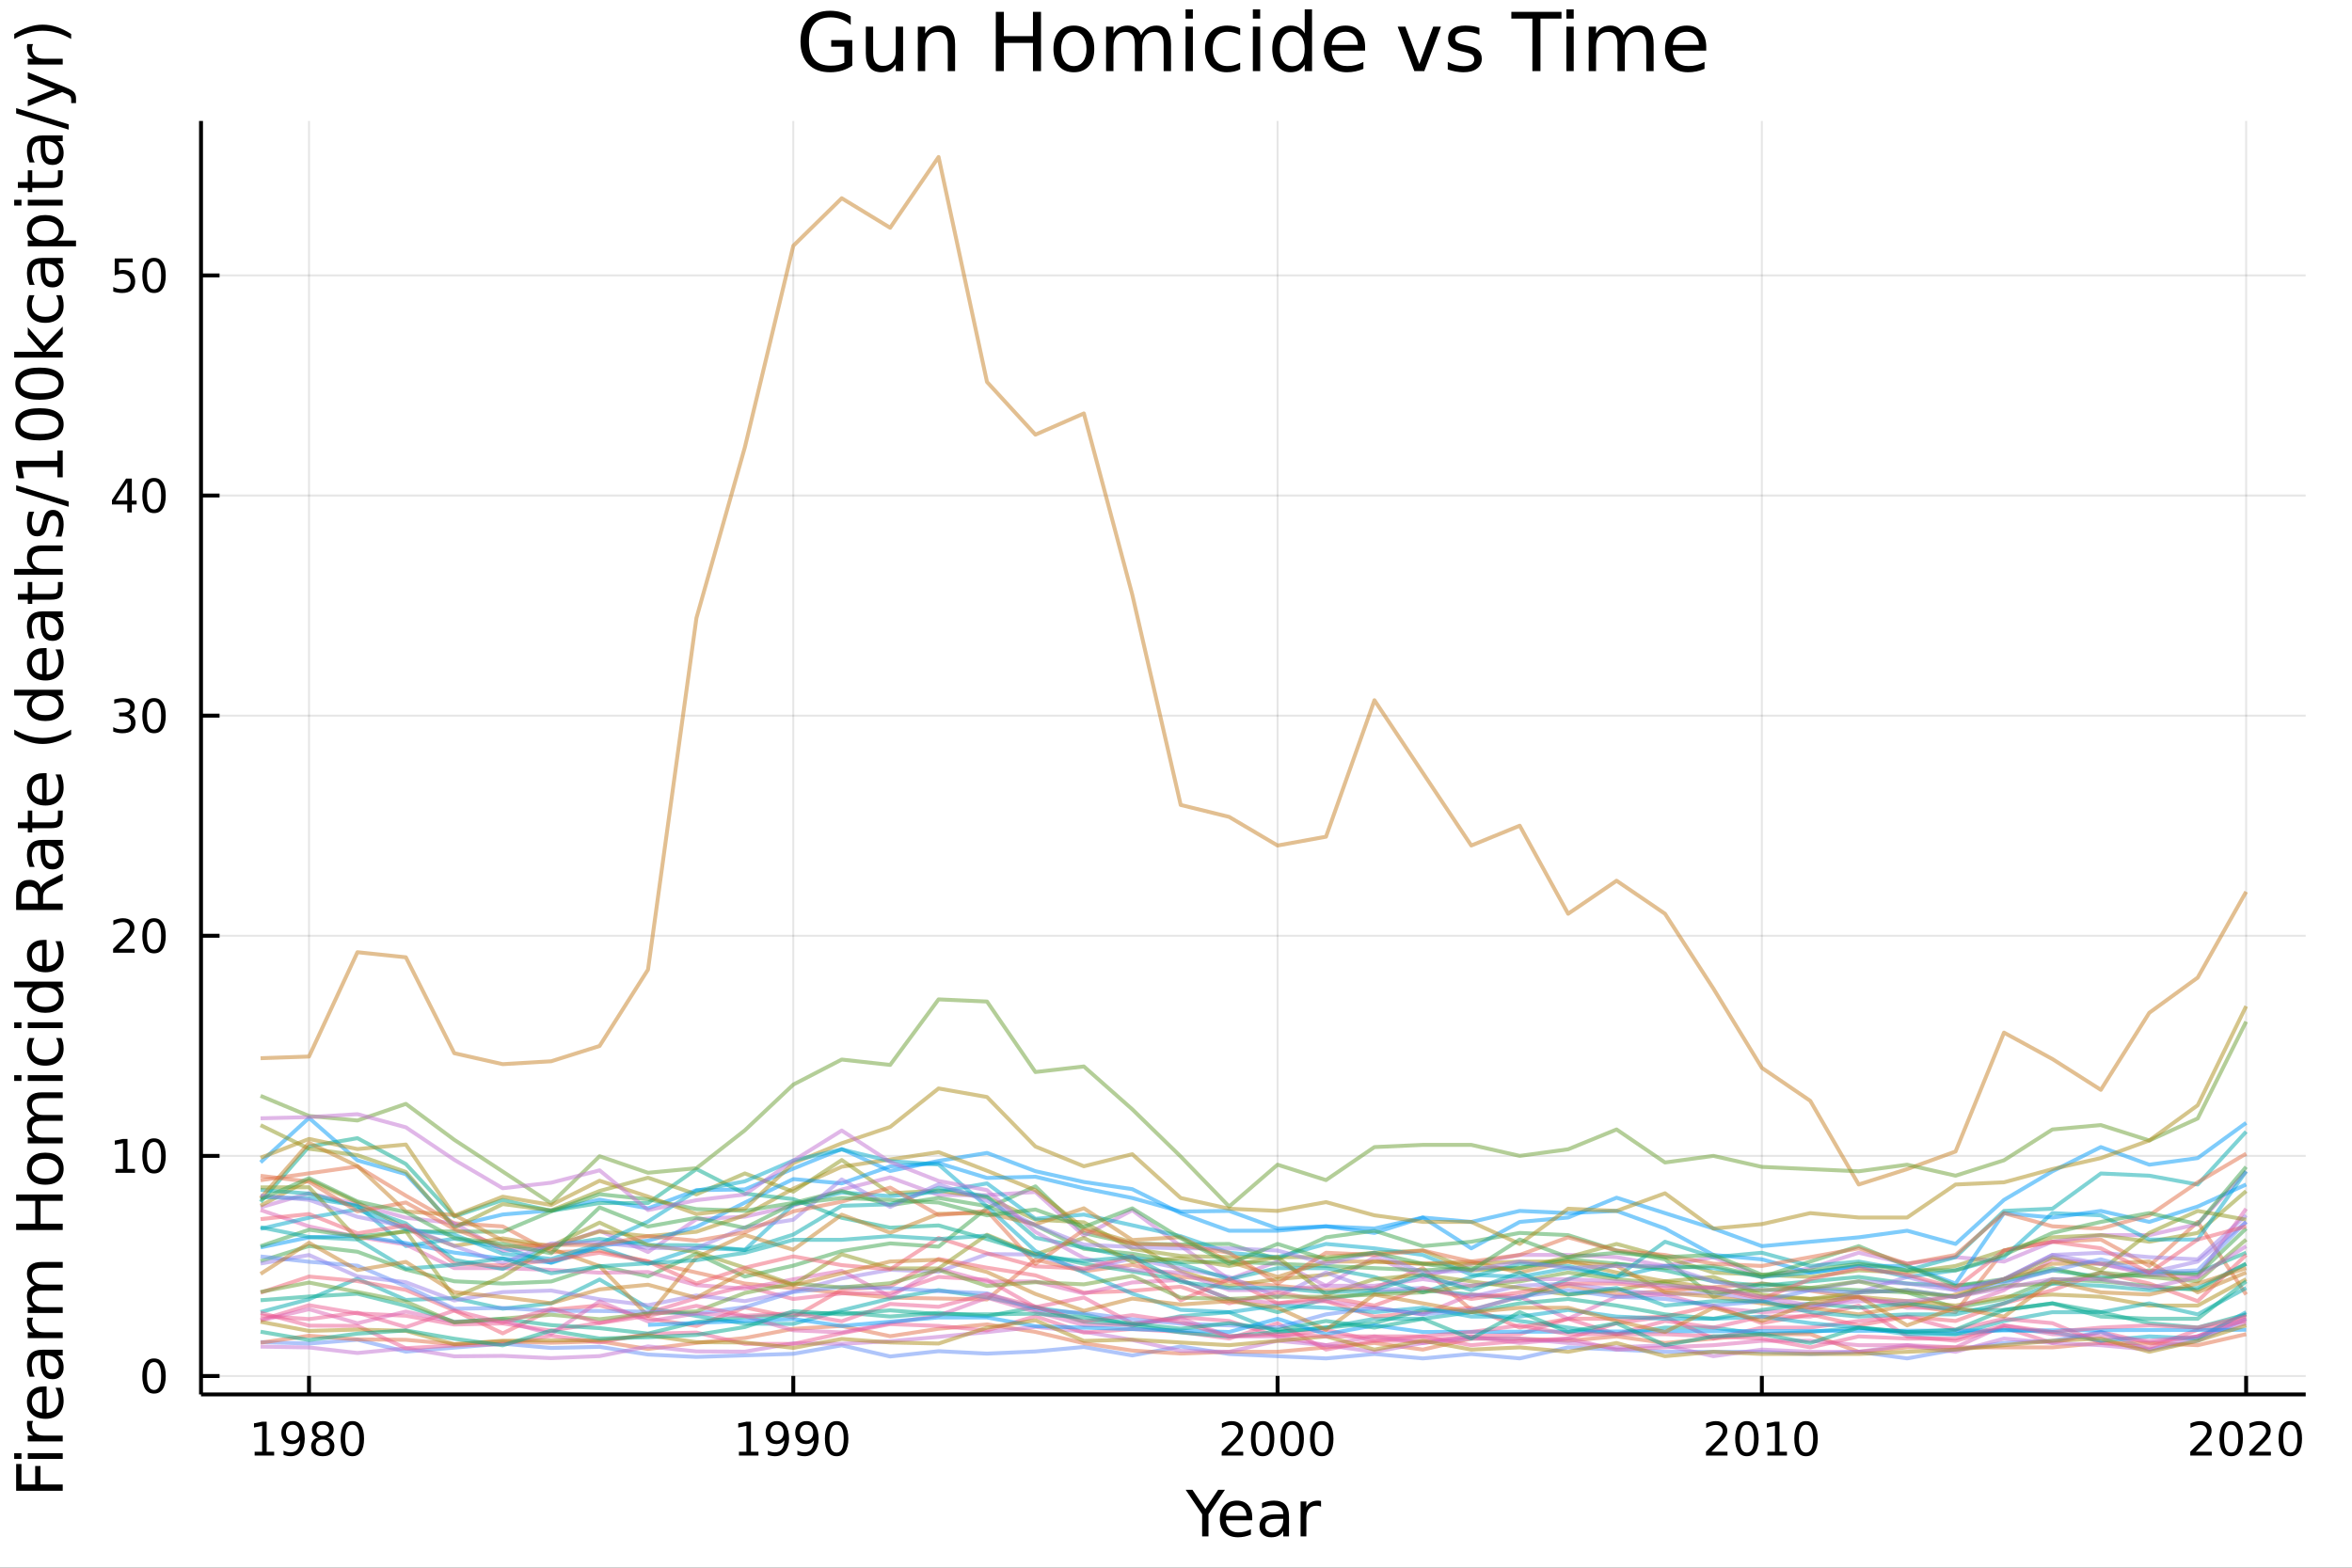 <?xml version="1.0" encoding="utf-8"?>
<svg xmlns="http://www.w3.org/2000/svg" xmlns:xlink="http://www.w3.org/1999/xlink" width="600" height="400" viewBox="0 0 2400 1600">
<rect x="0" y="0" width="2400" height="1600" fill="#333333" stroke="none"/>
<defs>
  <clipPath id="clip050">
    <rect x="0" y="0" width="2400" height="1600"/>
  </clipPath>
</defs>
<path clip-path="url(#clip050)" d="
M0 1600 L2400 1600 L2400 0 L0 0  Z
  " fill="#ffffff" fill-rule="evenodd" fill-opacity="1"/>
<defs>
  <clipPath id="clip051">
    <rect x="480" y="0" width="1681" height="1600"/>
  </clipPath>
</defs>
<path clip-path="url(#clip050)" d="
M205.121 1423.18 L2352.76 1423.18 L2352.76 123.472 L205.121 123.472  Z
  " fill="#ffffff" fill-rule="evenodd" fill-opacity="1"/>
<defs>
  <clipPath id="clip052">
    <rect x="205" y="123" width="2149" height="1301"/>
  </clipPath>
</defs>
<polyline clip-path="url(#clip052)" style="stroke:#000000; stroke-linecap:butt; stroke-linejoin:round; stroke-width:2; stroke-opacity:0.1; fill:none" points="
  315.319,1423.18 315.319,123.472 
  "/>
<polyline clip-path="url(#clip052)" style="stroke:#000000; stroke-linecap:butt; stroke-linejoin:round; stroke-width:2; stroke-opacity:0.1; fill:none" points="
  809.483,1423.18 809.483,123.472 
  "/>
<polyline clip-path="url(#clip052)" style="stroke:#000000; stroke-linecap:butt; stroke-linejoin:round; stroke-width:2; stroke-opacity:0.1; fill:none" points="
  1303.65,1423.18 1303.65,123.472 
  "/>
<polyline clip-path="url(#clip052)" style="stroke:#000000; stroke-linecap:butt; stroke-linejoin:round; stroke-width:2; stroke-opacity:0.1; fill:none" points="
  1797.81,1423.18 1797.81,123.472 
  "/>
<polyline clip-path="url(#clip052)" style="stroke:#000000; stroke-linecap:butt; stroke-linejoin:round; stroke-width:2; stroke-opacity:0.1; fill:none" points="
  2291.97,1423.18 2291.97,123.472 
  "/>
<polyline clip-path="url(#clip050)" style="stroke:#000000; stroke-linecap:butt; stroke-linejoin:round; stroke-width:4; stroke-opacity:1; fill:none" points="
  205.121,1423.18 2352.76,1423.18 
  "/>
<polyline clip-path="url(#clip050)" style="stroke:#000000; stroke-linecap:butt; stroke-linejoin:round; stroke-width:4; stroke-opacity:1; fill:none" points="
  315.319,1423.18 315.319,1404.28 
  "/>
<polyline clip-path="url(#clip050)" style="stroke:#000000; stroke-linecap:butt; stroke-linejoin:round; stroke-width:4; stroke-opacity:1; fill:none" points="
  809.483,1423.18 809.483,1404.28 
  "/>
<polyline clip-path="url(#clip050)" style="stroke:#000000; stroke-linecap:butt; stroke-linejoin:round; stroke-width:4; stroke-opacity:1; fill:none" points="
  1303.65,1423.18 1303.65,1404.28 
  "/>
<polyline clip-path="url(#clip050)" style="stroke:#000000; stroke-linecap:butt; stroke-linejoin:round; stroke-width:4; stroke-opacity:1; fill:none" points="
  1797.81,1423.18 1797.81,1404.28 
  "/>
<polyline clip-path="url(#clip050)" style="stroke:#000000; stroke-linecap:butt; stroke-linejoin:round; stroke-width:4; stroke-opacity:1; fill:none" points="
  2291.97,1423.18 2291.97,1404.28 
  "/>
<path clip-path="url(#clip050)" d="M259.845 1481.64 L267.484 1481.64 L267.484 1455.28 L259.174 1456.95 L259.174 1452.69 L267.438 1451.02 L272.114 1451.02 L272.114 1481.64 L279.753 1481.64 L279.753 1485.58 L259.845 1485.58 L259.845 1481.64 Z" fill="#000000" fill-rule="evenodd" fill-opacity="1" /><path clip-path="url(#clip050)" d="M289.336 1484.86 L289.336 1480.6 Q291.095 1481.44 292.901 1481.88 Q294.706 1482.32 296.442 1482.32 Q301.072 1482.32 303.502 1479.21 Q305.956 1476.09 306.303 1469.75 Q304.961 1471.74 302.901 1472.8 Q300.84 1473.87 298.34 1473.87 Q293.155 1473.87 290.123 1470.74 Q287.114 1467.59 287.114 1462.15 Q287.114 1456.83 290.262 1453.61 Q293.41 1450.39 298.641 1450.39 Q304.637 1450.39 307.785 1455 Q310.956 1459.58 310.956 1468.33 Q310.956 1476.51 307.067 1481.39 Q303.201 1486.25 296.651 1486.25 Q294.891 1486.25 293.086 1485.9 Q291.28 1485.56 289.336 1484.86 M298.641 1470.21 Q301.789 1470.21 303.618 1468.06 Q305.47 1465.9 305.47 1462.15 Q305.47 1458.43 303.618 1456.27 Q301.789 1454.1 298.641 1454.1 Q295.493 1454.1 293.641 1456.27 Q291.813 1458.43 291.813 1462.15 Q291.813 1465.9 293.641 1468.06 Q295.493 1470.21 298.641 1470.21 Z" fill="#000000" fill-rule="evenodd" fill-opacity="1" /><path clip-path="url(#clip050)" d="M329.359 1469.17 Q326.025 1469.17 324.104 1470.95 Q322.206 1472.73 322.206 1475.86 Q322.206 1478.98 324.104 1480.77 Q326.025 1482.55 329.359 1482.55 Q332.692 1482.55 334.613 1480.77 Q336.535 1478.96 336.535 1475.86 Q336.535 1472.73 334.613 1470.95 Q332.715 1469.17 329.359 1469.17 M324.683 1467.18 Q321.674 1466.44 319.984 1464.38 Q318.317 1462.32 318.317 1459.35 Q318.317 1455.21 321.257 1452.8 Q324.22 1450.39 329.359 1450.39 Q334.521 1450.39 337.461 1452.8 Q340.4 1455.21 340.4 1459.35 Q340.4 1462.32 338.711 1464.38 Q337.044 1466.44 334.058 1467.18 Q337.437 1467.96 339.312 1470.26 Q341.211 1472.55 341.211 1475.86 Q341.211 1480.88 338.132 1483.57 Q335.076 1486.25 329.359 1486.25 Q323.641 1486.25 320.562 1483.57 Q317.507 1480.88 317.507 1475.86 Q317.507 1472.55 319.405 1470.26 Q321.303 1467.96 324.683 1467.18 M322.97 1459.79 Q322.97 1462.48 324.637 1463.98 Q326.326 1465.49 329.359 1465.49 Q332.368 1465.49 334.058 1463.98 Q335.771 1462.48 335.771 1459.79 Q335.771 1457.11 334.058 1455.6 Q332.368 1454.1 329.359 1454.1 Q326.326 1454.1 324.637 1455.6 Q322.97 1457.11 322.97 1459.79 Z" fill="#000000" fill-rule="evenodd" fill-opacity="1" /><path clip-path="url(#clip050)" d="M359.521 1454.1 Q355.91 1454.1 354.081 1457.66 Q352.275 1461.2 352.275 1468.33 Q352.275 1475.44 354.081 1479.01 Q355.91 1482.55 359.521 1482.55 Q363.155 1482.55 364.96 1479.01 Q366.789 1475.44 366.789 1468.33 Q366.789 1461.2 364.96 1457.66 Q363.155 1454.1 359.521 1454.1 M359.521 1450.39 Q365.331 1450.39 368.386 1455 Q371.465 1459.58 371.465 1468.33 Q371.465 1477.06 368.386 1481.67 Q365.331 1486.25 359.521 1486.25 Q353.71 1486.25 350.632 1481.67 Q347.576 1477.06 347.576 1468.33 Q347.576 1459.58 350.632 1455 Q353.71 1450.39 359.521 1450.39 Z" fill="#000000" fill-rule="evenodd" fill-opacity="1" /><path clip-path="url(#clip050)" d="M754.009 1481.64 L761.648 1481.64 L761.648 1455.28 L753.338 1456.95 L753.338 1452.69 L761.601 1451.02 L766.277 1451.02 L766.277 1481.64 L773.916 1481.64 L773.916 1485.58 L754.009 1485.58 L754.009 1481.64 Z" fill="#000000" fill-rule="evenodd" fill-opacity="1" /><path clip-path="url(#clip050)" d="M783.499 1484.86 L783.499 1480.6 Q785.259 1481.44 787.064 1481.88 Q788.87 1482.32 790.606 1482.32 Q795.235 1482.32 797.666 1479.21 Q800.12 1476.09 800.467 1469.75 Q799.124 1471.74 797.064 1472.8 Q795.004 1473.87 792.504 1473.87 Q787.319 1473.87 784.286 1470.74 Q781.277 1467.59 781.277 1462.15 Q781.277 1456.83 784.425 1453.61 Q787.573 1450.39 792.805 1450.39 Q798.8 1450.39 801.948 1455 Q805.12 1459.58 805.12 1468.33 Q805.12 1476.51 801.231 1481.39 Q797.365 1486.25 790.814 1486.25 Q789.055 1486.25 787.249 1485.9 Q785.444 1485.56 783.499 1484.86 M792.805 1470.21 Q795.953 1470.21 797.782 1468.06 Q799.634 1465.9 799.634 1462.15 Q799.634 1458.43 797.782 1456.27 Q795.953 1454.1 792.805 1454.1 Q789.657 1454.1 787.805 1456.27 Q785.976 1458.43 785.976 1462.15 Q785.976 1465.9 787.805 1468.06 Q789.657 1470.21 792.805 1470.21 Z" fill="#000000" fill-rule="evenodd" fill-opacity="1" /><path clip-path="url(#clip050)" d="M813.661 1484.86 L813.661 1480.6 Q815.421 1481.44 817.226 1481.88 Q819.032 1482.32 820.768 1482.32 Q825.397 1482.32 827.828 1479.21 Q830.282 1476.09 830.629 1469.75 Q829.286 1471.74 827.226 1472.8 Q825.166 1473.87 822.666 1473.87 Q817.481 1473.87 814.448 1470.74 Q811.439 1467.59 811.439 1462.15 Q811.439 1456.83 814.587 1453.61 Q817.735 1450.39 822.967 1450.39 Q828.962 1450.39 832.11 1455 Q835.282 1459.58 835.282 1468.33 Q835.282 1476.51 831.393 1481.39 Q827.527 1486.25 820.976 1486.25 Q819.217 1486.25 817.411 1485.9 Q815.606 1485.56 813.661 1484.86 M822.967 1470.21 Q826.115 1470.21 827.944 1468.06 Q829.795 1465.9 829.795 1462.15 Q829.795 1458.43 827.944 1456.27 Q826.115 1454.1 822.967 1454.1 Q819.819 1454.1 817.967 1456.27 Q816.138 1458.43 816.138 1462.15 Q816.138 1465.9 817.967 1468.06 Q819.819 1470.21 822.967 1470.21 Z" fill="#000000" fill-rule="evenodd" fill-opacity="1" /><path clip-path="url(#clip050)" d="M853.684 1454.1 Q850.073 1454.1 848.244 1457.66 Q846.439 1461.2 846.439 1468.33 Q846.439 1475.44 848.244 1479.01 Q850.073 1482.55 853.684 1482.55 Q857.318 1482.55 859.124 1479.01 Q860.953 1475.44 860.953 1468.33 Q860.953 1461.2 859.124 1457.66 Q857.318 1454.1 853.684 1454.1 M853.684 1450.39 Q859.494 1450.39 862.55 1455 Q865.629 1459.58 865.629 1468.33 Q865.629 1477.06 862.55 1481.67 Q859.494 1486.25 853.684 1486.25 Q847.874 1486.25 844.795 1481.67 Q841.74 1477.06 841.74 1468.33 Q841.74 1459.58 844.795 1455 Q847.874 1450.39 853.684 1450.39 Z" fill="#000000" fill-rule="evenodd" fill-opacity="1" /><path clip-path="url(#clip050)" d="M1252.26 1481.64 L1268.58 1481.64 L1268.58 1485.58 L1246.63 1485.58 L1246.63 1481.64 Q1249.3 1478.89 1253.88 1474.26 Q1258.48 1469.61 1259.67 1468.27 Q1261.91 1465.74 1262.79 1464.01 Q1263.69 1462.25 1263.69 1460.56 Q1263.69 1457.8 1261.75 1456.07 Q1259.83 1454.33 1256.73 1454.33 Q1254.53 1454.33 1252.07 1455.09 Q1249.64 1455.86 1246.86 1457.41 L1246.86 1452.69 Q1249.69 1451.55 1252.14 1450.97 Q1254.6 1450.39 1256.63 1450.39 Q1262 1450.39 1265.2 1453.08 Q1268.39 1455.77 1268.39 1460.26 Q1268.39 1462.39 1267.58 1464.31 Q1266.79 1466.2 1264.69 1468.8 Q1264.11 1469.47 1261.01 1472.69 Q1257.91 1475.88 1252.26 1481.64 Z" fill="#000000" fill-rule="evenodd" fill-opacity="1" /><path clip-path="url(#clip050)" d="M1288.39 1454.1 Q1284.78 1454.1 1282.95 1457.66 Q1281.15 1461.2 1281.15 1468.33 Q1281.15 1475.44 1282.95 1479.01 Q1284.78 1482.55 1288.39 1482.55 Q1292.03 1482.55 1293.83 1479.01 Q1295.66 1475.44 1295.66 1468.33 Q1295.66 1461.2 1293.83 1457.66 Q1292.03 1454.1 1288.39 1454.1 M1288.39 1450.39 Q1294.2 1450.39 1297.26 1455 Q1300.34 1459.58 1300.34 1468.33 Q1300.34 1477.06 1297.26 1481.67 Q1294.2 1486.25 1288.39 1486.25 Q1282.58 1486.25 1279.5 1481.67 Q1276.45 1477.06 1276.45 1468.33 Q1276.45 1459.58 1279.5 1455 Q1282.58 1450.39 1288.39 1450.39 Z" fill="#000000" fill-rule="evenodd" fill-opacity="1" /><path clip-path="url(#clip050)" d="M1318.55 1454.1 Q1314.94 1454.1 1313.11 1457.66 Q1311.31 1461.2 1311.31 1468.33 Q1311.31 1475.44 1313.11 1479.01 Q1314.94 1482.55 1318.55 1482.55 Q1322.19 1482.55 1323.99 1479.01 Q1325.82 1475.44 1325.82 1468.33 Q1325.82 1461.2 1323.99 1457.66 Q1322.19 1454.1 1318.55 1454.1 M1318.55 1450.39 Q1324.36 1450.39 1327.42 1455 Q1330.5 1459.58 1330.5 1468.33 Q1330.5 1477.06 1327.42 1481.67 Q1324.36 1486.25 1318.55 1486.25 Q1312.74 1486.25 1309.67 1481.67 Q1306.61 1477.06 1306.61 1468.33 Q1306.61 1459.58 1309.67 1455 Q1312.74 1450.39 1318.55 1450.39 Z" fill="#000000" fill-rule="evenodd" fill-opacity="1" /><path clip-path="url(#clip050)" d="M1348.72 1454.1 Q1345.1 1454.1 1343.28 1457.66 Q1341.47 1461.2 1341.47 1468.33 Q1341.47 1475.44 1343.28 1479.01 Q1345.1 1482.55 1348.72 1482.55 Q1352.35 1482.55 1354.16 1479.01 Q1355.98 1475.44 1355.98 1468.33 Q1355.98 1461.2 1354.16 1457.66 Q1352.35 1454.1 1348.72 1454.1 M1348.72 1450.39 Q1354.53 1450.39 1357.58 1455 Q1360.66 1459.58 1360.66 1468.33 Q1360.66 1477.06 1357.58 1481.67 Q1354.53 1486.25 1348.72 1486.25 Q1342.91 1486.25 1339.83 1481.67 Q1336.77 1477.06 1336.77 1468.33 Q1336.77 1459.58 1339.83 1455 Q1342.91 1450.39 1348.72 1450.39 Z" fill="#000000" fill-rule="evenodd" fill-opacity="1" /><path clip-path="url(#clip050)" d="M1746.42 1481.64 L1762.74 1481.64 L1762.74 1485.58 L1740.8 1485.58 L1740.8 1481.64 Q1743.46 1478.89 1748.04 1474.26 Q1752.65 1469.61 1753.83 1468.27 Q1756.07 1465.74 1756.95 1464.01 Q1757.86 1462.25 1757.86 1460.56 Q1757.86 1457.8 1755.91 1456.07 Q1753.99 1454.33 1750.89 1454.33 Q1748.69 1454.33 1746.24 1455.09 Q1743.81 1455.86 1741.03 1457.41 L1741.03 1452.69 Q1743.85 1451.55 1746.31 1450.97 Q1748.76 1450.39 1750.8 1450.39 Q1756.17 1450.39 1759.36 1453.08 Q1762.56 1455.77 1762.56 1460.26 Q1762.56 1462.39 1761.75 1464.31 Q1760.96 1466.2 1758.85 1468.8 Q1758.27 1469.47 1755.17 1472.69 Q1752.07 1475.88 1746.42 1481.64 Z" fill="#000000" fill-rule="evenodd" fill-opacity="1" /><path clip-path="url(#clip050)" d="M1782.56 1454.1 Q1778.94 1454.1 1777.12 1457.66 Q1775.31 1461.2 1775.31 1468.33 Q1775.31 1475.44 1777.12 1479.01 Q1778.94 1482.55 1782.56 1482.55 Q1786.19 1482.55 1788 1479.01 Q1789.82 1475.44 1789.82 1468.33 Q1789.82 1461.2 1788 1457.66 Q1786.19 1454.1 1782.56 1454.1 M1782.56 1450.39 Q1788.37 1450.39 1791.42 1455 Q1794.5 1459.58 1794.5 1468.33 Q1794.5 1477.06 1791.42 1481.67 Q1788.37 1486.25 1782.56 1486.25 Q1776.75 1486.25 1773.67 1481.67 Q1770.61 1477.06 1770.61 1468.33 Q1770.61 1459.58 1773.67 1455 Q1776.75 1450.39 1782.56 1450.39 Z" fill="#000000" fill-rule="evenodd" fill-opacity="1" /><path clip-path="url(#clip050)" d="M1803.53 1481.64 L1811.17 1481.64 L1811.17 1455.28 L1802.86 1456.95 L1802.86 1452.69 L1811.12 1451.02 L1815.8 1451.02 L1815.8 1481.64 L1823.44 1481.64 L1823.44 1485.58 L1803.53 1485.58 L1803.53 1481.64 Z" fill="#000000" fill-rule="evenodd" fill-opacity="1" /><path clip-path="url(#clip050)" d="M1842.88 1454.1 Q1839.27 1454.1 1837.44 1457.66 Q1835.63 1461.2 1835.63 1468.33 Q1835.63 1475.44 1837.44 1479.01 Q1839.27 1482.55 1842.88 1482.55 Q1846.51 1482.55 1848.32 1479.01 Q1850.15 1475.44 1850.15 1468.33 Q1850.15 1461.2 1848.32 1457.66 Q1846.51 1454.1 1842.88 1454.1 M1842.88 1450.39 Q1848.69 1450.39 1851.75 1455 Q1854.82 1459.58 1854.82 1468.33 Q1854.82 1477.06 1851.75 1481.67 Q1848.69 1486.25 1842.88 1486.25 Q1837.07 1486.25 1833.99 1481.67 Q1830.94 1477.06 1830.94 1468.33 Q1830.94 1459.58 1833.99 1455 Q1837.07 1450.39 1842.88 1450.39 Z" fill="#000000" fill-rule="evenodd" fill-opacity="1" /><path clip-path="url(#clip050)" d="M2240.59 1481.64 L2256.9 1481.64 L2256.9 1485.58 L2234.96 1485.58 L2234.96 1481.64 Q2237.62 1478.89 2242.21 1474.26 Q2246.81 1469.61 2247.99 1468.27 Q2250.24 1465.74 2251.12 1464.01 Q2252.02 1462.25 2252.02 1460.56 Q2252.02 1457.8 2250.08 1456.07 Q2248.15 1454.33 2245.05 1454.33 Q2242.85 1454.33 2240.4 1455.09 Q2237.97 1455.86 2235.19 1457.41 L2235.19 1452.69 Q2238.02 1451.55 2240.47 1450.97 Q2242.92 1450.39 2244.96 1450.39 Q2250.33 1450.39 2253.52 1453.08 Q2256.72 1455.77 2256.72 1460.26 Q2256.72 1462.39 2255.91 1464.31 Q2255.12 1466.2 2253.02 1468.8 Q2252.44 1469.47 2249.34 1472.69 Q2246.23 1475.88 2240.59 1481.64 Z" fill="#000000" fill-rule="evenodd" fill-opacity="1" /><path clip-path="url(#clip050)" d="M2276.72 1454.1 Q2273.11 1454.1 2271.28 1457.66 Q2269.47 1461.2 2269.47 1468.33 Q2269.47 1475.44 2271.28 1479.01 Q2273.11 1482.55 2276.72 1482.55 Q2280.35 1482.55 2282.16 1479.01 Q2283.99 1475.44 2283.99 1468.33 Q2283.99 1461.2 2282.16 1457.66 Q2280.35 1454.1 2276.72 1454.1 M2276.72 1450.39 Q2282.53 1450.39 2285.58 1455 Q2288.66 1459.58 2288.66 1468.33 Q2288.66 1477.06 2285.58 1481.67 Q2282.53 1486.25 2276.72 1486.25 Q2270.91 1486.25 2267.83 1481.67 Q2264.77 1477.06 2264.77 1468.33 Q2264.77 1459.58 2267.83 1455 Q2270.91 1450.39 2276.72 1450.39 Z" fill="#000000" fill-rule="evenodd" fill-opacity="1" /><path clip-path="url(#clip050)" d="M2300.91 1481.64 L2317.23 1481.64 L2317.23 1485.58 L2295.28 1485.58 L2295.28 1481.64 Q2297.95 1478.89 2302.53 1474.26 Q2307.14 1469.61 2308.32 1468.27 Q2310.56 1465.74 2311.44 1464.01 Q2312.34 1462.25 2312.34 1460.56 Q2312.34 1457.8 2310.4 1456.07 Q2308.48 1454.33 2305.38 1454.33 Q2303.18 1454.33 2300.72 1455.09 Q2298.29 1455.86 2295.52 1457.41 L2295.52 1452.69 Q2298.34 1451.55 2300.79 1450.97 Q2303.25 1450.39 2305.28 1450.39 Q2310.65 1450.39 2313.85 1453.08 Q2317.04 1455.77 2317.04 1460.26 Q2317.04 1462.39 2316.23 1464.31 Q2315.45 1466.2 2313.34 1468.8 Q2312.76 1469.47 2309.66 1472.69 Q2306.56 1475.88 2300.91 1481.64 Z" fill="#000000" fill-rule="evenodd" fill-opacity="1" /><path clip-path="url(#clip050)" d="M2337.04 1454.1 Q2333.43 1454.1 2331.6 1457.66 Q2329.8 1461.2 2329.8 1468.33 Q2329.8 1475.44 2331.6 1479.01 Q2333.43 1482.55 2337.04 1482.55 Q2340.68 1482.55 2342.48 1479.01 Q2344.31 1475.44 2344.31 1468.33 Q2344.31 1461.2 2342.48 1457.66 Q2340.68 1454.1 2337.04 1454.1 M2337.04 1450.39 Q2342.85 1450.39 2345.91 1455 Q2348.99 1459.58 2348.99 1468.33 Q2348.99 1477.06 2345.91 1481.67 Q2342.85 1486.25 2337.04 1486.25 Q2331.23 1486.25 2328.15 1481.67 Q2325.1 1477.06 2325.1 1468.33 Q2325.1 1459.58 2328.15 1455 Q2331.23 1450.39 2337.04 1450.39 Z" fill="#000000" fill-rule="evenodd" fill-opacity="1" /><path clip-path="url(#clip050)" d="M1209.87 1520.52 L1216.78 1520.52 L1229.95 1540.07 L1243.04 1520.52 L1249.94 1520.52 L1233.14 1545.41 L1233.14 1568.04 L1226.68 1568.04 L1226.68 1545.41 L1209.87 1520.52 Z" fill="#000000" fill-rule="evenodd" fill-opacity="1" /><path clip-path="url(#clip050)" d="M1277.79 1548.76 L1277.79 1551.62 L1250.87 1551.62 Q1251.25 1557.67 1254.49 1560.85 Q1257.77 1564 1263.6 1564 Q1266.97 1564 1270.12 1563.17 Q1273.3 1562.35 1276.42 1560.69 L1276.42 1566.23 Q1273.27 1567.57 1269.96 1568.27 Q1266.65 1568.97 1263.25 1568.97 Q1254.72 1568.97 1249.72 1564 Q1244.75 1559.04 1244.75 1550.57 Q1244.75 1541.82 1249.47 1536.69 Q1254.21 1531.54 1262.23 1531.54 Q1269.42 1531.54 1273.59 1536.18 Q1277.79 1540.8 1277.79 1548.76 M1271.94 1547.04 Q1271.87 1542.23 1269.23 1539.37 Q1266.62 1536.5 1262.29 1536.5 Q1257.39 1536.5 1254.43 1539.27 Q1251.5 1542.04 1251.06 1547.07 L1271.94 1547.04 Z" fill="#000000" fill-rule="evenodd" fill-opacity="1" /><path clip-path="url(#clip050)" d="M1303.61 1550.12 Q1296.51 1550.12 1293.77 1551.75 Q1291.03 1553.37 1291.03 1557.29 Q1291.03 1560.4 1293.07 1562.25 Q1295.14 1564.07 1298.67 1564.07 Q1303.54 1564.07 1306.47 1560.63 Q1309.43 1557.16 1309.43 1551.43 L1309.43 1550.12 L1303.61 1550.12 M1315.29 1547.71 L1315.29 1568.04 L1309.43 1568.04 L1309.43 1562.63 Q1307.42 1565.88 1304.43 1567.44 Q1301.44 1568.97 1297.11 1568.97 Q1291.64 1568.97 1288.39 1565.91 Q1285.18 1562.82 1285.18 1557.67 Q1285.18 1551.65 1289.19 1548.6 Q1293.23 1545.54 1301.22 1545.54 L1309.43 1545.54 L1309.43 1544.97 Q1309.43 1540.93 1306.76 1538.73 Q1304.11 1536.5 1299.31 1536.5 Q1296.25 1536.5 1293.36 1537.23 Q1290.46 1537.97 1287.79 1539.43 L1287.79 1534.02 Q1291 1532.78 1294.03 1532.17 Q1297.05 1531.54 1299.91 1531.54 Q1307.65 1531.54 1311.47 1535.55 Q1315.29 1539.56 1315.29 1547.71 Z" fill="#000000" fill-rule="evenodd" fill-opacity="1" /><path clip-path="url(#clip050)" d="M1348.01 1537.87 Q1347.02 1537.3 1345.84 1537.04 Q1344.7 1536.76 1343.3 1536.76 Q1338.33 1536.76 1335.66 1540 Q1333.02 1543.22 1333.02 1549.27 L1333.02 1568.04 L1327.13 1568.04 L1327.13 1532.4 L1333.02 1532.4 L1333.02 1537.93 Q1334.86 1534.69 1337.82 1533.13 Q1340.78 1531.54 1345.01 1531.54 Q1345.62 1531.54 1346.35 1531.63 Q1347.08 1531.7 1347.97 1531.85 L1348.01 1537.87 Z" fill="#000000" fill-rule="evenodd" fill-opacity="1" /><polyline clip-path="url(#clip052)" style="stroke:#000000; stroke-linecap:butt; stroke-linejoin:round; stroke-width:2; stroke-opacity:0.1; fill:none" points="
  205.121,1404.37 2352.76,1404.37 
  "/>
<polyline clip-path="url(#clip052)" style="stroke:#000000; stroke-linecap:butt; stroke-linejoin:round; stroke-width:2; stroke-opacity:0.1; fill:none" points="
  205.121,1179.71 2352.76,1179.71 
  "/>
<polyline clip-path="url(#clip052)" style="stroke:#000000; stroke-linecap:butt; stroke-linejoin:round; stroke-width:2; stroke-opacity:0.1; fill:none" points="
  205.121,955.052 2352.76,955.052 
  "/>
<polyline clip-path="url(#clip052)" style="stroke:#000000; stroke-linecap:butt; stroke-linejoin:round; stroke-width:2; stroke-opacity:0.1; fill:none" points="
  205.121,730.394 2352.76,730.394 
  "/>
<polyline clip-path="url(#clip052)" style="stroke:#000000; stroke-linecap:butt; stroke-linejoin:round; stroke-width:2; stroke-opacity:0.1; fill:none" points="
  205.121,505.736 2352.76,505.736 
  "/>
<polyline clip-path="url(#clip052)" style="stroke:#000000; stroke-linecap:butt; stroke-linejoin:round; stroke-width:2; stroke-opacity:0.1; fill:none" points="
  205.121,281.077 2352.76,281.077 
  "/>
<polyline clip-path="url(#clip050)" style="stroke:#000000; stroke-linecap:butt; stroke-linejoin:round; stroke-width:4; stroke-opacity:1; fill:none" points="
  205.121,1423.18 205.121,123.472 
  "/>
<polyline clip-path="url(#clip050)" style="stroke:#000000; stroke-linecap:butt; stroke-linejoin:round; stroke-width:4; stroke-opacity:1; fill:none" points="
  205.121,1404.37 224.019,1404.37 
  "/>
<polyline clip-path="url(#clip050)" style="stroke:#000000; stroke-linecap:butt; stroke-linejoin:round; stroke-width:4; stroke-opacity:1; fill:none" points="
  205.121,1179.71 224.019,1179.71 
  "/>
<polyline clip-path="url(#clip050)" style="stroke:#000000; stroke-linecap:butt; stroke-linejoin:round; stroke-width:4; stroke-opacity:1; fill:none" points="
  205.121,955.052 224.019,955.052 
  "/>
<polyline clip-path="url(#clip050)" style="stroke:#000000; stroke-linecap:butt; stroke-linejoin:round; stroke-width:4; stroke-opacity:1; fill:none" points="
  205.121,730.394 224.019,730.394 
  "/>
<polyline clip-path="url(#clip050)" style="stroke:#000000; stroke-linecap:butt; stroke-linejoin:round; stroke-width:4; stroke-opacity:1; fill:none" points="
  205.121,505.736 224.019,505.736 
  "/>
<polyline clip-path="url(#clip050)" style="stroke:#000000; stroke-linecap:butt; stroke-linejoin:round; stroke-width:4; stroke-opacity:1; fill:none" points="
  205.121,281.077 224.019,281.077 
  "/>
<path clip-path="url(#clip050)" d="M157.177 1390.17 Q153.566 1390.17 151.737 1393.73 Q149.931 1397.27 149.931 1404.4 Q149.931 1411.51 151.737 1415.07 Q153.566 1418.62 157.177 1418.62 Q160.811 1418.62 162.616 1415.07 Q164.445 1411.51 164.445 1404.4 Q164.445 1397.27 162.616 1393.73 Q160.811 1390.17 157.177 1390.17 M157.177 1386.46 Q162.987 1386.46 166.042 1391.07 Q169.121 1395.65 169.121 1404.4 Q169.121 1413.13 166.042 1417.74 Q162.987 1422.32 157.177 1422.32 Q151.366 1422.32 148.288 1417.74 Q145.232 1413.13 145.232 1404.4 Q145.232 1395.65 148.288 1391.07 Q151.366 1386.46 157.177 1386.46 Z" fill="#000000" fill-rule="evenodd" fill-opacity="1" /><path clip-path="url(#clip050)" d="M117.825 1193.05 L125.464 1193.05 L125.464 1166.69 L117.154 1168.36 L117.154 1164.1 L125.418 1162.43 L130.093 1162.43 L130.093 1193.05 L137.732 1193.05 L137.732 1196.99 L117.825 1196.99 L117.825 1193.05 Z" fill="#000000" fill-rule="evenodd" fill-opacity="1" /><path clip-path="url(#clip050)" d="M157.177 1165.51 Q153.566 1165.51 151.737 1169.07 Q149.931 1172.62 149.931 1179.74 Q149.931 1186.85 151.737 1190.42 Q153.566 1193.96 157.177 1193.96 Q160.811 1193.96 162.616 1190.42 Q164.445 1186.85 164.445 1179.74 Q164.445 1172.62 162.616 1169.07 Q160.811 1165.51 157.177 1165.51 M157.177 1161.81 Q162.987 1161.81 166.042 1166.41 Q169.121 1170.99 169.121 1179.74 Q169.121 1188.47 166.042 1193.08 Q162.987 1197.66 157.177 1197.66 Q151.366 1197.66 148.288 1193.08 Q145.232 1188.47 145.232 1179.74 Q145.232 1170.99 148.288 1166.41 Q151.366 1161.81 157.177 1161.81 Z" fill="#000000" fill-rule="evenodd" fill-opacity="1" /><path clip-path="url(#clip050)" d="M121.043 968.397 L137.362 968.397 L137.362 972.332 L115.418 972.332 L115.418 968.397 Q118.08 965.642 122.663 961.013 Q127.269 956.36 128.45 955.017 Q130.695 952.494 131.575 950.758 Q132.478 948.999 132.478 947.309 Q132.478 944.554 130.533 942.818 Q128.612 941.082 125.51 941.082 Q123.311 941.082 120.857 941.846 Q118.427 942.61 115.649 944.161 L115.649 939.439 Q118.473 938.304 120.927 937.726 Q123.38 937.147 125.418 937.147 Q130.788 937.147 133.982 939.832 Q137.177 942.517 137.177 947.008 Q137.177 949.138 136.367 951.059 Q135.579 952.957 133.473 955.55 Q132.894 956.221 129.792 959.439 Q126.691 962.633 121.043 968.397 Z" fill="#000000" fill-rule="evenodd" fill-opacity="1" /><path clip-path="url(#clip050)" d="M157.177 940.851 Q153.566 940.851 151.737 944.415 Q149.931 947.957 149.931 955.087 Q149.931 962.193 151.737 965.758 Q153.566 969.3 157.177 969.3 Q160.811 969.3 162.616 965.758 Q164.445 962.193 164.445 955.087 Q164.445 947.957 162.616 944.415 Q160.811 940.851 157.177 940.851 M157.177 937.147 Q162.987 937.147 166.042 941.753 Q169.121 946.337 169.121 955.087 Q169.121 963.814 166.042 968.42 Q162.987 973.003 157.177 973.003 Q151.366 973.003 148.288 968.42 Q145.232 963.814 145.232 955.087 Q145.232 946.337 148.288 941.753 Q151.366 937.147 157.177 937.147 Z" fill="#000000" fill-rule="evenodd" fill-opacity="1" /><path clip-path="url(#clip050)" d="M131.181 729.04 Q134.538 729.757 136.413 732.026 Q138.311 734.294 138.311 737.628 Q138.311 742.743 134.792 745.544 Q131.274 748.345 124.793 748.345 Q122.617 748.345 120.302 747.905 Q118.01 747.489 115.556 746.632 L115.556 742.118 Q117.501 743.253 119.816 743.831 Q122.13 744.41 124.654 744.41 Q129.052 744.41 131.343 742.674 Q133.658 740.938 133.658 737.628 Q133.658 734.572 131.505 732.859 Q129.376 731.123 125.556 731.123 L121.529 731.123 L121.529 727.28 L125.742 727.28 Q129.191 727.28 131.019 725.915 Q132.848 724.526 132.848 721.933 Q132.848 719.271 130.95 717.859 Q129.075 716.424 125.556 716.424 Q123.635 716.424 121.436 716.841 Q119.237 717.257 116.598 718.137 L116.598 713.97 Q119.26 713.23 121.575 712.859 Q123.913 712.489 125.973 712.489 Q131.297 712.489 134.399 714.919 Q137.501 717.327 137.501 721.447 Q137.501 724.317 135.857 726.308 Q134.214 728.276 131.181 729.04 Z" fill="#000000" fill-rule="evenodd" fill-opacity="1" /><path clip-path="url(#clip050)" d="M157.177 716.192 Q153.566 716.192 151.737 719.757 Q149.931 723.299 149.931 730.429 Q149.931 737.535 151.737 741.1 Q153.566 744.641 157.177 744.641 Q160.811 744.641 162.616 741.1 Q164.445 737.535 164.445 730.429 Q164.445 723.299 162.616 719.757 Q160.811 716.192 157.177 716.192 M157.177 712.489 Q162.987 712.489 166.042 717.095 Q169.121 721.679 169.121 730.429 Q169.121 739.155 166.042 743.762 Q162.987 748.345 157.177 748.345 Q151.366 748.345 148.288 743.762 Q145.232 739.155 145.232 730.429 Q145.232 721.679 148.288 717.095 Q151.366 712.489 157.177 712.489 Z" fill="#000000" fill-rule="evenodd" fill-opacity="1" /><path clip-path="url(#clip050)" d="M129.862 492.53 L118.056 510.979 L129.862 510.979 L129.862 492.53 M128.635 488.456 L134.515 488.456 L134.515 510.979 L139.445 510.979 L139.445 514.868 L134.515 514.868 L134.515 523.016 L129.862 523.016 L129.862 514.868 L114.26 514.868 L114.26 510.354 L128.635 488.456 Z" fill="#000000" fill-rule="evenodd" fill-opacity="1" /><path clip-path="url(#clip050)" d="M157.177 491.534 Q153.566 491.534 151.737 495.099 Q149.931 498.641 149.931 505.77 Q149.931 512.877 151.737 516.442 Q153.566 519.983 157.177 519.983 Q160.811 519.983 162.616 516.442 Q164.445 512.877 164.445 505.77 Q164.445 498.641 162.616 495.099 Q160.811 491.534 157.177 491.534 M157.177 487.831 Q162.987 487.831 166.042 492.437 Q169.121 497.02 169.121 505.77 Q169.121 514.497 166.042 519.104 Q162.987 523.687 157.177 523.687 Q151.366 523.687 148.288 519.104 Q145.232 514.497 145.232 505.77 Q145.232 497.02 148.288 492.437 Q151.366 487.831 157.177 487.831 Z" fill="#000000" fill-rule="evenodd" fill-opacity="1" /><path clip-path="url(#clip050)" d="M117.061 263.797 L135.417 263.797 L135.417 267.733 L121.343 267.733 L121.343 276.205 Q122.362 275.858 123.38 275.696 Q124.399 275.51 125.418 275.51 Q131.205 275.51 134.584 278.682 Q137.964 281.853 137.964 287.27 Q137.964 292.848 134.492 295.95 Q131.019 299.029 124.7 299.029 Q122.524 299.029 120.255 298.658 Q118.01 298.288 115.603 297.547 L115.603 292.848 Q117.686 293.982 119.908 294.538 Q122.13 295.094 124.607 295.094 Q128.612 295.094 130.95 292.987 Q133.288 290.881 133.288 287.27 Q133.288 283.658 130.95 281.552 Q128.612 279.446 124.607 279.446 Q122.732 279.446 120.857 279.862 Q119.006 280.279 117.061 281.158 L117.061 263.797 Z" fill="#000000" fill-rule="evenodd" fill-opacity="1" /><path clip-path="url(#clip050)" d="M157.177 266.876 Q153.566 266.876 151.737 270.441 Q149.931 273.983 149.931 281.112 Q149.931 288.219 151.737 291.783 Q153.566 295.325 157.177 295.325 Q160.811 295.325 162.616 291.783 Q164.445 288.219 164.445 281.112 Q164.445 273.983 162.616 270.441 Q160.811 266.876 157.177 266.876 M157.177 263.172 Q162.987 263.172 166.042 267.779 Q169.121 272.362 169.121 281.112 Q169.121 289.839 166.042 294.445 Q162.987 299.029 157.177 299.029 Q151.366 299.029 148.288 294.445 Q145.232 289.839 145.232 281.112 Q145.232 272.362 148.288 267.779 Q151.366 263.172 157.177 263.172 Z" fill="#000000" fill-rule="evenodd" fill-opacity="1" /><path clip-path="url(#clip050)" d="M16.484 1521.5 L16.484 1494.19 L21.895 1494.19 L21.895 1515.07 L35.9 1515.07 L35.9 1496.23 L41.31 1496.23 L41.31 1515.07 L64.004 1515.07 L64.004 1521.5 L16.484 1521.5 Z" fill="#000000" fill-rule="evenodd" fill-opacity="1" /><path clip-path="url(#clip050)" d="M28.356 1489.01 L28.356 1483.15 L64.004 1483.15 L64.004 1489.01 L28.356 1489.01 M14.479 1489.01 L14.479 1483.15 L21.895 1483.15 L21.895 1489.01 L14.479 1489.01 Z" fill="#000000" fill-rule="evenodd" fill-opacity="1" /><path clip-path="url(#clip050)" d="M33.831 1450.24 Q33.258 1451.23 33.003 1452.4 Q32.717 1453.55 32.717 1454.95 Q32.717 1459.92 35.963 1462.59 Q39.178 1465.23 45.225 1465.23 L64.004 1465.23 L64.004 1471.12 L28.356 1471.12 L28.356 1465.23 L33.894 1465.23 Q30.648 1463.38 29.088 1460.42 Q27.497 1457.46 27.497 1453.23 Q27.497 1452.63 27.592 1451.89 Q27.656 1451.16 27.815 1450.27 L33.831 1450.24 Z" fill="#000000" fill-rule="evenodd" fill-opacity="1" /><path clip-path="url(#clip050)" d="M44.716 1415.04 L47.581 1415.04 L47.581 1441.96 Q53.628 1441.58 56.811 1438.34 Q59.962 1435.06 59.962 1429.23 Q59.962 1425.86 59.134 1422.71 Q58.307 1419.52 56.652 1416.41 L62.19 1416.41 Q63.527 1419.56 64.227 1422.87 Q64.927 1426.18 64.927 1429.58 Q64.927 1438.11 59.962 1443.11 Q54.997 1448.07 46.53 1448.07 Q37.777 1448.07 32.653 1443.36 Q27.497 1438.62 27.497 1430.6 Q27.497 1423.41 32.144 1419.24 Q36.759 1415.04 44.716 1415.04 M42.997 1420.89 Q38.191 1420.96 35.327 1423.6 Q32.462 1426.21 32.462 1430.54 Q32.462 1435.44 35.231 1438.4 Q38 1441.33 43.029 1441.77 L42.997 1420.89 Z" fill="#000000" fill-rule="evenodd" fill-opacity="1" /><path clip-path="url(#clip050)" d="M46.085 1389.22 Q46.085 1396.32 47.708 1399.06 Q49.331 1401.8 53.246 1401.8 Q56.365 1401.8 58.211 1399.76 Q60.026 1397.69 60.026 1394.16 Q60.026 1389.29 56.588 1386.36 Q53.119 1383.4 47.39 1383.4 L46.085 1383.4 L46.085 1389.22 M43.666 1377.54 L64.004 1377.54 L64.004 1383.4 L58.593 1383.4 Q61.84 1385.4 63.399 1388.4 Q64.927 1391.39 64.927 1395.72 Q64.927 1401.19 61.872 1404.44 Q58.784 1407.65 53.628 1407.65 Q47.612 1407.65 44.557 1403.64 Q41.501 1399.6 41.501 1391.61 L41.501 1383.4 L40.928 1383.4 Q36.886 1383.4 34.69 1386.07 Q32.462 1388.71 32.462 1393.52 Q32.462 1396.58 33.194 1399.47 Q33.926 1402.37 35.39 1405.04 L29.98 1405.04 Q28.738 1401.83 28.133 1398.8 Q27.497 1395.78 27.497 1392.92 Q27.497 1385.18 31.507 1381.36 Q35.518 1377.54 43.666 1377.54 Z" fill="#000000" fill-rule="evenodd" fill-opacity="1" /><path clip-path="url(#clip050)" d="M33.831 1344.82 Q33.258 1345.81 33.003 1346.99 Q32.717 1348.13 32.717 1349.53 Q32.717 1354.5 35.963 1357.17 Q39.178 1359.81 45.225 1359.81 L64.004 1359.81 L64.004 1365.7 L28.356 1365.7 L28.356 1359.81 L33.894 1359.81 Q30.648 1357.97 29.088 1355.01 Q27.497 1352.05 27.497 1347.82 Q27.497 1347.21 27.592 1346.48 Q27.656 1345.75 27.815 1344.86 L33.831 1344.82 Z" fill="#000000" fill-rule="evenodd" fill-opacity="1" /><path clip-path="url(#clip050)" d="M35.199 1312.07 Q31.253 1309.88 29.375 1306.82 Q27.497 1303.76 27.497 1299.63 Q27.497 1294.06 31.412 1291.03 Q35.295 1288.01 42.488 1288.01 L64.004 1288.01 L64.004 1293.9 L42.679 1293.9 Q37.555 1293.9 35.072 1295.71 Q32.589 1297.53 32.589 1301.25 Q32.589 1305.8 35.613 1308.44 Q38.637 1311.08 43.857 1311.08 L64.004 1311.08 L64.004 1316.97 L42.679 1316.97 Q37.523 1316.97 35.072 1318.79 Q32.589 1320.6 32.589 1324.39 Q32.589 1328.88 35.645 1331.52 Q38.669 1334.16 43.857 1334.16 L64.004 1334.16 L64.004 1340.05 L28.356 1340.05 L28.356 1334.16 L33.894 1334.16 Q30.616 1332.16 29.056 1329.35 Q27.497 1326.55 27.497 1322.7 Q27.497 1318.82 29.47 1316.11 Q31.444 1313.38 35.199 1312.07 Z" fill="#000000" fill-rule="evenodd" fill-opacity="1" /><path clip-path="url(#clip050)" d="M16.484 1255.35 L16.484 1248.92 L35.963 1248.92 L35.963 1225.56 L16.484 1225.56 L16.484 1219.13 L64.004 1219.13 L64.004 1225.56 L41.374 1225.56 L41.374 1248.92 L64.004 1248.92 L64.004 1255.35 L16.484 1255.35 Z" fill="#000000" fill-rule="evenodd" fill-opacity="1" /><path clip-path="url(#clip050)" d="M32.462 1192.78 Q32.462 1197.49 36.154 1200.23 Q39.815 1202.96 46.212 1202.96 Q52.609 1202.96 56.302 1200.26 Q59.962 1197.52 59.962 1192.78 Q59.962 1188.1 56.27 1185.36 Q52.578 1182.63 46.212 1182.63 Q39.878 1182.63 36.186 1185.36 Q32.462 1188.1 32.462 1192.78 M27.497 1192.78 Q27.497 1185.14 32.462 1180.78 Q37.427 1176.42 46.212 1176.42 Q54.965 1176.42 59.962 1180.78 Q64.927 1185.14 64.927 1192.78 Q64.927 1200.45 59.962 1204.81 Q54.965 1209.14 46.212 1209.14 Q37.427 1209.14 32.462 1204.81 Q27.497 1200.45 27.497 1192.78 Z" fill="#000000" fill-rule="evenodd" fill-opacity="1" /><path clip-path="url(#clip050)" d="M35.199 1138.96 Q31.253 1136.76 29.375 1133.7 Q27.497 1130.65 27.497 1126.51 Q27.497 1120.94 31.412 1117.92 Q35.295 1114.89 42.488 1114.89 L64.004 1114.89 L64.004 1120.78 L42.679 1120.78 Q37.555 1120.78 35.072 1122.6 Q32.589 1124.41 32.589 1128.13 Q32.589 1132.69 35.613 1135.33 Q38.637 1137.97 43.857 1137.97 L64.004 1137.97 L64.004 1143.86 L42.679 1143.86 Q37.523 1143.86 35.072 1145.67 Q32.589 1147.49 32.589 1151.27 Q32.589 1155.76 35.645 1158.4 Q38.669 1161.05 43.857 1161.05 L64.004 1161.05 L64.004 1166.93 L28.356 1166.93 L28.356 1161.05 L33.894 1161.05 Q30.616 1159.04 29.056 1156.24 Q27.497 1153.44 27.497 1149.59 Q27.497 1145.7 29.47 1143 Q31.444 1140.26 35.199 1138.96 Z" fill="#000000" fill-rule="evenodd" fill-opacity="1" /><path clip-path="url(#clip050)" d="M28.356 1103.21 L28.356 1097.36 L64.004 1097.36 L64.004 1103.21 L28.356 1103.21 M14.479 1103.21 L14.479 1097.36 L21.895 1097.36 L21.895 1103.21 L14.479 1103.21 Z" fill="#000000" fill-rule="evenodd" fill-opacity="1" /><path clip-path="url(#clip050)" d="M29.725 1059.45 L35.199 1059.45 Q33.831 1061.93 33.162 1064.45 Q32.462 1066.93 32.462 1069.47 Q32.462 1075.17 36.09 1078.32 Q39.687 1081.47 46.212 1081.47 Q52.737 1081.47 56.365 1078.32 Q59.962 1075.17 59.962 1069.47 Q59.962 1066.93 59.294 1064.45 Q58.593 1061.93 57.225 1059.45 L62.636 1059.45 Q63.781 1061.9 64.354 1064.54 Q64.927 1067.15 64.927 1070.11 Q64.927 1078.16 59.866 1082.91 Q54.806 1087.65 46.212 1087.65 Q37.491 1087.65 32.494 1082.87 Q27.497 1078.07 27.497 1069.73 Q27.497 1067.02 28.07 1064.45 Q28.611 1061.87 29.725 1059.45 Z" fill="#000000" fill-rule="evenodd" fill-opacity="1" /><path clip-path="url(#clip050)" d="M28.356 1049.26 L28.356 1043.41 L64.004 1043.41 L64.004 1049.26 L28.356 1049.26 M14.479 1049.26 L14.479 1043.41 L21.895 1043.41 L21.895 1049.26 L14.479 1049.26 Z" fill="#000000" fill-rule="evenodd" fill-opacity="1" /><path clip-path="url(#clip050)" d="M33.767 1007.7 L14.479 1007.7 L14.479 1001.84 L64.004 1001.84 L64.004 1007.7 L58.657 1007.7 Q61.84 1009.54 63.399 1012.37 Q64.927 1015.18 64.927 1019.12 Q64.927 1025.58 59.771 1029.66 Q54.615 1033.7 46.212 1033.7 Q37.809 1033.7 32.653 1029.66 Q27.497 1025.58 27.497 1019.12 Q27.497 1015.18 29.056 1012.37 Q30.584 1009.54 33.767 1007.7 M46.212 1027.65 Q52.673 1027.65 56.365 1025.01 Q60.026 1022.34 60.026 1017.69 Q60.026 1013.04 56.365 1010.37 Q52.673 1007.7 46.212 1007.7 Q39.751 1007.7 36.09 1010.37 Q32.398 1013.04 32.398 1017.69 Q32.398 1022.34 36.09 1025.01 Q39.751 1027.65 46.212 1027.65 Z" fill="#000000" fill-rule="evenodd" fill-opacity="1" /><path clip-path="url(#clip050)" d="M44.716 959.284 L47.581 959.284 L47.581 986.211 Q53.628 985.829 56.811 982.583 Q59.962 979.304 59.962 973.48 Q59.962 970.106 59.134 966.955 Q58.307 963.772 56.652 960.653 L62.19 960.653 Q63.527 963.804 64.227 967.114 Q64.927 970.424 64.927 973.83 Q64.927 982.36 59.962 987.357 Q54.997 992.322 46.53 992.322 Q37.777 992.322 32.653 987.612 Q27.497 982.869 27.497 974.848 Q27.497 967.655 32.144 963.486 Q36.759 959.284 44.716 959.284 M42.997 965.141 Q38.191 965.204 35.327 967.846 Q32.462 970.456 32.462 974.785 Q32.462 979.686 35.231 982.646 Q38 985.575 43.029 986.02 L42.997 965.141 Z" fill="#000000" fill-rule="evenodd" fill-opacity="1" /><path clip-path="url(#clip050)" d="M41.724 906.162 Q42.424 904.094 44.716 902.152 Q47.008 900.179 51.018 898.205 L64.004 891.68 L64.004 898.587 L51.814 904.666 Q47.039 907.022 45.48 909.25 Q43.92 911.446 43.92 915.265 L43.92 922.268 L64.004 922.268 L64.004 928.697 L16.484 928.697 L16.484 914.183 Q16.484 906.035 19.89 902.025 Q23.296 898.014 30.17 898.014 Q34.658 898.014 37.618 900.115 Q40.578 902.184 41.724 906.162 M21.768 922.268 L38.637 922.268 L38.637 914.183 Q38.637 909.536 36.504 907.181 Q34.34 904.794 30.17 904.794 Q26.001 904.794 23.9 907.181 Q21.768 909.536 21.768 914.183 L21.768 922.268 Z" fill="#000000" fill-rule="evenodd" fill-opacity="1" /><path clip-path="url(#clip050)" d="M46.085 868.891 Q46.085 875.989 47.708 878.726 Q49.331 881.463 53.246 881.463 Q56.365 881.463 58.211 879.426 Q60.026 877.358 60.026 873.825 Q60.026 868.955 56.588 866.027 Q53.119 863.067 47.39 863.067 L46.085 863.067 L46.085 868.891 M43.666 857.21 L64.004 857.21 L64.004 863.067 L58.593 863.067 Q61.84 865.072 63.399 868.064 Q64.927 871.055 64.927 875.384 Q64.927 880.859 61.872 884.105 Q58.784 887.32 53.628 887.32 Q47.612 887.32 44.557 883.309 Q41.501 879.267 41.501 871.278 L41.501 863.067 L40.928 863.067 Q36.886 863.067 34.69 865.74 Q32.462 868.382 32.462 873.188 Q32.462 876.244 33.194 879.14 Q33.926 882.036 35.39 884.71 L29.98 884.71 Q28.738 881.495 28.133 878.472 Q27.497 875.448 27.497 872.583 Q27.497 864.849 31.507 861.03 Q35.518 857.21 43.666 857.21 Z" fill="#000000" fill-rule="evenodd" fill-opacity="1" /><path clip-path="url(#clip050)" d="M18.235 839.354 L28.356 839.354 L28.356 827.291 L32.908 827.291 L32.908 839.354 L52.259 839.354 Q56.62 839.354 57.861 838.177 Q59.103 836.967 59.103 833.307 L59.103 827.291 L64.004 827.291 L64.004 833.307 Q64.004 840.086 61.49 842.664 Q58.943 845.243 52.259 845.243 L32.908 845.243 L32.908 849.539 L28.356 849.539 L28.356 845.243 L18.235 845.243 L18.235 839.354 Z" fill="#000000" fill-rule="evenodd" fill-opacity="1" /><path clip-path="url(#clip050)" d="M44.716 789.097 L47.581 789.097 L47.581 816.024 Q53.628 815.642 56.811 812.396 Q59.962 809.117 59.962 803.293 Q59.962 799.919 59.134 796.768 Q58.307 793.585 56.652 790.466 L62.19 790.466 Q63.527 793.617 64.227 796.927 Q64.927 800.237 64.927 803.643 Q64.927 812.173 59.962 817.17 Q54.997 822.135 46.53 822.135 Q37.777 822.135 32.653 817.424 Q27.497 812.682 27.497 804.661 Q27.497 797.468 32.144 793.298 Q36.759 789.097 44.716 789.097 M42.997 794.953 Q38.191 795.017 35.327 797.659 Q32.462 800.269 32.462 804.598 Q32.462 809.499 35.231 812.459 Q38 815.387 43.029 815.833 L42.997 794.953 Z" fill="#000000" fill-rule="evenodd" fill-opacity="1" /><path clip-path="url(#clip050)" d="M14.543 744.696 Q21.863 748.961 29.025 751.03 Q36.186 753.099 43.538 753.099 Q50.891 753.099 58.116 751.03 Q65.309 748.929 72.598 744.696 L72.598 749.789 Q65.118 754.563 57.893 756.95 Q50.668 759.306 43.538 759.306 Q36.441 759.306 29.247 756.95 Q22.054 754.595 14.543 749.789 L14.543 744.696 Z" fill="#000000" fill-rule="evenodd" fill-opacity="1" /><path clip-path="url(#clip050)" d="M33.767 709.876 L14.479 709.876 L14.479 704.019 L64.004 704.019 L64.004 709.876 L58.657 709.876 Q61.84 711.722 63.399 714.555 Q64.927 717.356 64.927 721.302 Q64.927 727.763 59.771 731.837 Q54.615 735.88 46.212 735.88 Q37.809 735.88 32.653 731.837 Q27.497 727.763 27.497 721.302 Q27.497 717.356 29.056 714.555 Q30.584 711.722 33.767 709.876 M46.212 729.832 Q52.673 729.832 56.365 727.191 Q60.026 724.517 60.026 719.87 Q60.026 715.223 56.365 712.549 Q52.673 709.876 46.212 709.876 Q39.751 709.876 36.09 712.549 Q32.398 715.223 32.398 719.87 Q32.398 724.517 36.09 727.191 Q39.751 729.832 46.212 729.832 Z" fill="#000000" fill-rule="evenodd" fill-opacity="1" /><path clip-path="url(#clip050)" d="M44.716 661.465 L47.581 661.465 L47.581 688.392 Q53.628 688.01 56.811 684.763 Q59.962 681.485 59.962 675.66 Q59.962 672.286 59.134 669.135 Q58.307 665.952 56.652 662.833 L62.19 662.833 Q63.527 665.984 64.227 669.294 Q64.927 672.605 64.927 676.01 Q64.927 684.54 59.962 689.537 Q54.997 694.503 46.53 694.503 Q37.777 694.503 32.653 689.792 Q27.497 685.05 27.497 677.029 Q27.497 669.836 32.144 665.666 Q36.759 661.465 44.716 661.465 M42.997 667.321 Q38.191 667.385 35.327 670.026 Q32.462 672.636 32.462 676.965 Q32.462 681.867 35.231 684.827 Q38 687.755 43.029 688.201 L42.997 667.321 Z" fill="#000000" fill-rule="evenodd" fill-opacity="1" /><path clip-path="url(#clip050)" d="M46.085 635.652 Q46.085 642.749 47.708 645.487 Q49.331 648.224 53.246 648.224 Q56.365 648.224 58.211 646.187 Q60.026 644.118 60.026 640.585 Q60.026 635.715 56.588 632.787 Q53.119 629.827 47.39 629.827 L46.085 629.827 L46.085 635.652 M43.666 623.971 L64.004 623.971 L64.004 629.827 L58.593 629.827 Q61.84 631.832 63.399 634.824 Q64.927 637.816 64.927 642.145 Q64.927 647.619 61.872 650.866 Q58.784 654.08 53.628 654.08 Q47.612 654.08 44.557 650.07 Q41.501 646.028 41.501 638.039 L41.501 629.827 L40.928 629.827 Q36.886 629.827 34.69 632.501 Q32.462 635.142 32.462 639.949 Q32.462 643.004 33.194 645.9 Q33.926 648.797 35.39 651.47 L29.98 651.47 Q28.738 648.256 28.133 645.232 Q27.497 642.208 27.497 639.344 Q27.497 631.609 31.507 627.79 Q35.518 623.971 43.666 623.971 Z" fill="#000000" fill-rule="evenodd" fill-opacity="1" /><path clip-path="url(#clip050)" d="M18.235 606.115 L28.356 606.115 L28.356 594.052 L32.908 594.052 L32.908 606.115 L52.259 606.115 Q56.62 606.115 57.861 604.937 Q59.103 603.728 59.103 600.067 L59.103 594.052 L64.004 594.052 L64.004 600.067 Q64.004 606.847 61.49 609.425 Q58.943 612.003 52.259 612.003 L32.908 612.003 L32.908 616.3 L28.356 616.3 L28.356 612.003 L18.235 612.003 L18.235 606.115 Z" fill="#000000" fill-rule="evenodd" fill-opacity="1" /><path clip-path="url(#clip050)" d="M42.488 556.717 L64.004 556.717 L64.004 562.573 L42.679 562.573 Q37.618 562.573 35.104 564.547 Q32.589 566.52 32.589 570.467 Q32.589 575.209 35.613 577.947 Q38.637 580.684 43.857 580.684 L64.004 580.684 L64.004 586.572 L14.479 586.572 L14.479 580.684 L33.894 580.684 Q30.68 578.583 29.088 575.75 Q27.497 572.886 27.497 569.162 Q27.497 563.019 31.316 559.868 Q35.104 556.717 42.488 556.717 Z" fill="#000000" fill-rule="evenodd" fill-opacity="1" /><path clip-path="url(#clip050)" d="M29.407 522.31 L34.945 522.31 Q33.672 524.793 33.035 527.466 Q32.398 530.14 32.398 533.005 Q32.398 537.365 33.735 539.561 Q35.072 541.726 37.746 541.726 Q39.783 541.726 40.96 540.166 Q42.106 538.606 43.157 533.896 L43.602 531.891 Q44.939 525.652 47.39 523.042 Q49.809 520.401 54.169 520.401 Q59.134 520.401 62.031 524.347 Q64.927 528.262 64.927 535.137 Q64.927 538.002 64.354 541.121 Q63.813 544.208 62.699 547.646 L56.652 547.646 Q58.339 544.399 59.198 541.248 Q60.026 538.097 60.026 535.01 Q60.026 530.872 58.625 528.644 Q57.193 526.416 54.615 526.416 Q52.228 526.416 50.955 528.039 Q49.681 529.631 48.504 535.073 L48.026 537.111 Q46.88 542.553 44.525 544.972 Q42.138 547.391 38 547.391 Q32.971 547.391 30.234 543.826 Q27.497 540.262 27.497 533.705 Q27.497 530.458 27.974 527.594 Q28.452 524.729 29.407 522.31 Z" fill="#000000" fill-rule="evenodd" fill-opacity="1" /><path clip-path="url(#clip050)" d="M16.484 500.667 L16.484 495.256 L70.052 511.807 L70.052 517.218 L16.484 500.667 Z" fill="#000000" fill-rule="evenodd" fill-opacity="1" /><path clip-path="url(#clip050)" d="M58.593 487.172 L58.593 476.668 L22.341 476.668 L24.632 488.095 L18.776 488.095 L16.484 476.732 L16.484 470.302 L58.593 470.302 L58.593 459.799 L64.004 459.799 L64.004 487.172 L58.593 487.172 Z" fill="#000000" fill-rule="evenodd" fill-opacity="1" /><path clip-path="url(#clip050)" d="M20.717 433.063 Q20.717 438.028 25.619 440.543 Q30.489 443.025 40.292 443.025 Q50.063 443.025 54.965 440.543 Q59.835 438.028 59.835 433.063 Q59.835 428.066 54.965 425.583 Q50.063 423.069 40.292 423.069 Q30.489 423.069 25.619 425.583 Q20.717 428.066 20.717 433.063 M15.625 433.063 Q15.625 425.074 21.959 420.873 Q28.261 416.64 40.292 416.64 Q52.291 416.64 58.625 420.873 Q64.927 425.074 64.927 433.063 Q64.927 441.052 58.625 445.285 Q52.291 449.487 40.292 449.487 Q28.261 449.487 21.959 445.285 Q15.625 441.052 15.625 433.063 Z" fill="#000000" fill-rule="evenodd" fill-opacity="1" /><path clip-path="url(#clip050)" d="M20.717 391.59 Q20.717 396.556 25.619 399.07 Q30.489 401.553 40.292 401.553 Q50.063 401.553 54.965 399.07 Q59.835 396.556 59.835 391.59 Q59.835 386.593 54.965 384.111 Q50.063 381.596 40.292 381.596 Q30.489 381.596 25.619 384.111 Q20.717 386.593 20.717 391.59 M15.625 391.59 Q15.625 383.602 21.959 379.4 Q28.261 375.167 40.292 375.167 Q52.291 375.167 58.625 379.4 Q64.927 383.602 64.927 391.59 Q64.927 399.579 58.625 403.813 Q52.291 408.014 40.292 408.014 Q28.261 408.014 21.959 403.813 Q15.625 399.579 15.625 391.59 Z" fill="#000000" fill-rule="evenodd" fill-opacity="1" /><path clip-path="url(#clip050)" d="M14.479 364.918 L14.479 359.03 L43.729 359.03 L28.356 341.556 L28.356 334.076 L45.034 352.982 L64.004 333.281 L64.004 340.919 L46.594 359.03 L64.004 359.03 L64.004 364.918 L14.479 364.918 Z" fill="#000000" fill-rule="evenodd" fill-opacity="1" /><path clip-path="url(#clip050)" d="M29.725 301.293 L35.199 301.293 Q33.831 303.776 33.162 306.29 Q32.462 308.773 32.462 311.319 Q32.462 317.016 36.09 320.167 Q39.687 323.318 46.212 323.318 Q52.737 323.318 56.365 320.167 Q59.962 317.016 59.962 311.319 Q59.962 308.773 59.294 306.29 Q58.593 303.776 57.225 301.293 L62.636 301.293 Q63.781 303.744 64.354 306.385 Q64.927 308.995 64.927 311.955 Q64.927 320.008 59.866 324.751 Q54.806 329.493 46.212 329.493 Q37.491 329.493 32.494 324.719 Q27.497 319.913 27.497 311.574 Q27.497 308.868 28.07 306.29 Q28.611 303.712 29.725 301.293 Z" fill="#000000" fill-rule="evenodd" fill-opacity="1" /><path clip-path="url(#clip050)" d="M46.085 274.907 Q46.085 282.005 47.708 284.742 Q49.331 287.479 53.246 287.479 Q56.365 287.479 58.211 285.442 Q60.026 283.373 60.026 279.84 Q60.026 274.971 56.588 272.043 Q53.119 269.082 47.39 269.082 L46.085 269.082 L46.085 274.907 M43.666 263.226 L64.004 263.226 L64.004 269.082 L58.593 269.082 Q61.84 271.088 63.399 274.08 Q64.927 277.071 64.927 281.4 Q64.927 286.875 61.872 290.121 Q58.784 293.336 53.628 293.336 Q47.612 293.336 44.557 289.325 Q41.501 285.283 41.501 277.294 L41.501 269.082 L40.928 269.082 Q36.886 269.082 34.69 271.756 Q32.462 274.398 32.462 279.204 Q32.462 282.259 33.194 285.156 Q33.926 288.052 35.39 290.726 L29.98 290.726 Q28.738 287.511 28.133 284.487 Q27.497 281.464 27.497 278.599 Q27.497 270.865 31.507 267.045 Q35.518 263.226 43.666 263.226 Z" fill="#000000" fill-rule="evenodd" fill-opacity="1" /><path clip-path="url(#clip050)" d="M58.657 245.498 L77.563 245.498 L77.563 251.386 L28.356 251.386 L28.356 245.498 L33.767 245.498 Q30.584 243.651 29.056 240.851 Q27.497 238.018 27.497 234.103 Q27.497 227.61 32.653 223.568 Q37.809 219.494 46.212 219.494 Q54.615 219.494 59.771 223.568 Q64.927 227.61 64.927 234.103 Q64.927 238.018 63.399 240.851 Q61.84 243.651 58.657 245.498 M46.212 225.573 Q39.751 225.573 36.09 228.246 Q32.398 230.888 32.398 235.535 Q32.398 240.182 36.09 242.856 Q39.751 245.498 46.212 245.498 Q52.673 245.498 56.365 242.856 Q60.026 240.182 60.026 235.535 Q60.026 230.888 56.365 228.246 Q52.673 225.573 46.212 225.573 Z" fill="#000000" fill-rule="evenodd" fill-opacity="1" /><path clip-path="url(#clip050)" d="M28.356 209.786 L28.356 203.929 L64.004 203.929 L64.004 209.786 L28.356 209.786 M14.479 209.786 L14.479 203.929 L21.895 203.929 L21.895 209.786 L14.479 209.786 Z" fill="#000000" fill-rule="evenodd" fill-opacity="1" /><path clip-path="url(#clip050)" d="M18.235 185.883 L28.356 185.883 L28.356 173.82 L32.908 173.82 L32.908 185.883 L52.259 185.883 Q56.62 185.883 57.861 184.705 Q59.103 183.496 59.103 179.835 L59.103 173.82 L64.004 173.82 L64.004 179.835 Q64.004 186.615 61.49 189.193 Q58.943 191.771 52.259 191.771 L32.908 191.771 L32.908 196.068 L28.356 196.068 L28.356 191.771 L18.235 191.771 L18.235 185.883 Z" fill="#000000" fill-rule="evenodd" fill-opacity="1" /><path clip-path="url(#clip050)" d="M46.085 149.916 Q46.085 157.014 47.708 159.751 Q49.331 162.489 53.246 162.489 Q56.365 162.489 58.211 160.452 Q60.026 158.383 60.026 154.85 Q60.026 149.98 56.588 147.052 Q53.119 144.092 47.39 144.092 L46.085 144.092 L46.085 149.916 M43.666 138.235 L64.004 138.235 L64.004 144.092 L58.593 144.092 Q61.84 146.097 63.399 149.089 Q64.927 152.081 64.927 156.409 Q64.927 161.884 61.872 165.13 Q58.784 168.345 53.628 168.345 Q47.612 168.345 44.557 164.335 Q41.501 160.293 41.501 152.304 L41.501 144.092 L40.928 144.092 Q36.886 144.092 34.69 146.765 Q32.462 149.407 32.462 154.213 Q32.462 157.269 33.194 160.165 Q33.926 163.062 35.39 165.735 L29.98 165.735 Q28.738 162.521 28.133 159.497 Q27.497 156.473 27.497 153.609 Q27.497 145.874 31.507 142.055 Q35.518 138.235 43.666 138.235 Z" fill="#000000" fill-rule="evenodd" fill-opacity="1" /><path clip-path="url(#clip050)" d="M16.484 115.764 L16.484 110.354 L70.052 126.904 L70.052 132.315 L16.484 115.764 Z" fill="#000000" fill-rule="evenodd" fill-opacity="1" /><path clip-path="url(#clip050)" d="M67.314 89.379 Q73.68 91.861 75.622 94.216 Q77.563 96.572 77.563 100.519 L77.563 105.197 L72.662 105.197 L72.662 101.76 Q72.662 99.341 71.516 98.004 Q70.37 96.667 66.105 95.044 L63.431 93.994 L28.356 108.412 L28.356 102.205 L56.238 91.066 L28.356 79.925 L28.356 73.719 L67.314 89.379 Z" fill="#000000" fill-rule="evenodd" fill-opacity="1" /><path clip-path="url(#clip050)" d="M33.831 44.978 Q33.258 45.964 33.003 47.142 Q32.717 48.288 32.717 49.688 Q32.717 54.654 35.963 57.327 Q39.178 59.969 45.225 59.969 L64.004 59.969 L64.004 65.857 L28.356 65.857 L28.356 59.969 L33.894 59.969 Q30.648 58.123 29.088 55.163 Q27.497 52.203 27.497 47.97 Q27.497 47.365 27.592 46.633 Q27.656 45.901 27.815 45.01 L33.831 44.978 Z" fill="#000000" fill-rule="evenodd" fill-opacity="1" /><path clip-path="url(#clip050)" d="M14.543 39.758 L14.543 34.665 Q22.054 29.891 29.247 27.536 Q36.441 25.149 43.538 25.149 Q50.668 25.149 57.893 27.536 Q65.118 29.891 72.598 34.665 L72.598 39.758 Q65.309 35.525 58.116 33.456 Q50.891 31.355 43.538 31.355 Q36.186 31.355 29.025 33.456 Q21.863 35.525 14.543 39.758 Z" fill="#000000" fill-rule="evenodd" fill-opacity="1" /><path clip-path="url(#clip050)" d="M861.554 63.948 L861.554 47.703 L848.186 47.703 L848.186 40.979 L869.655 40.979 L869.655 66.945 Q864.916 70.308 859.204 72.049 Q853.492 73.751 847.011 73.751 Q832.833 73.751 824.812 65.487 Q816.832 57.183 816.832 42.397 Q816.832 27.57 824.812 19.307 Q832.833 11.002 847.011 11.002 Q852.925 11.002 858.232 12.461 Q863.579 13.919 868.075 16.755 L868.075 25.464 Q863.538 21.616 858.434 19.671 Q853.33 17.727 847.699 17.727 Q836.6 17.727 831.01 23.925 Q825.46 30.122 825.46 42.397 Q825.46 54.63 831.01 60.828 Q836.6 67.026 847.699 67.026 Q852.034 67.026 855.437 66.297 Q858.839 65.527 861.554 63.948 Z" fill="#000000" fill-rule="evenodd" fill-opacity="1" /><path clip-path="url(#clip050)" d="M883.509 54.671 L883.509 27.206 L890.963 27.206 L890.963 54.387 Q890.963 60.828 893.475 64.069 Q895.986 67.269 901.009 67.269 Q907.045 67.269 910.529 63.421 Q914.053 59.573 914.053 52.929 L914.053 27.206 L921.507 27.206 L921.507 72.576 L914.053 72.576 L914.053 65.608 Q911.339 69.74 907.734 71.766 Q904.169 73.751 899.429 73.751 Q891.611 73.751 887.56 68.89 Q883.509 64.029 883.509 54.671 M902.265 26.112 L902.265 26.112 Z" fill="#000000" fill-rule="evenodd" fill-opacity="1" /><path clip-path="url(#clip050)" d="M974.574 45.192 L974.574 72.576 L967.12 72.576 L967.12 45.435 Q967.12 38.994 964.609 35.794 Q962.097 32.594 957.074 32.594 Q951.038 32.594 947.554 36.442 Q944.07 40.29 944.07 46.934 L944.07 72.576 L936.576 72.576 L936.576 27.206 L944.07 27.206 L944.07 34.254 Q946.744 30.163 950.349 28.138 Q953.995 26.112 958.735 26.112 Q966.553 26.112 970.563 30.973 Q974.574 35.794 974.574 45.192 Z" fill="#000000" fill-rule="evenodd" fill-opacity="1" /><path clip-path="url(#clip050)" d="M1016.14 12.096 L1024.32 12.096 L1024.32 36.888 L1054.05 36.888 L1054.05 12.096 L1062.24 12.096 L1062.24 72.576 L1054.05 72.576 L1054.05 43.774 L1024.32 43.774 L1024.32 72.576 L1016.14 72.576 L1016.14 12.096 Z" fill="#000000" fill-rule="evenodd" fill-opacity="1" /><path clip-path="url(#clip050)" d="M1095.78 32.431 Q1089.78 32.431 1086.3 37.131 Q1082.81 41.789 1082.81 49.931 Q1082.81 58.074 1086.26 62.773 Q1089.74 67.431 1095.78 67.431 Q1101.73 67.431 1105.22 62.732 Q1108.7 58.033 1108.7 49.931 Q1108.7 41.87 1105.22 37.171 Q1101.73 32.431 1095.78 32.431 M1095.78 26.112 Q1105.5 26.112 1111.05 32.431 Q1116.6 38.751 1116.6 49.931 Q1116.6 61.071 1111.05 67.431 Q1105.5 73.751 1095.78 73.751 Q1086.01 73.751 1080.46 67.431 Q1074.96 61.071 1074.96 49.931 Q1074.96 38.751 1080.46 32.431 Q1086.01 26.112 1095.78 26.112 Z" fill="#000000" fill-rule="evenodd" fill-opacity="1" /><path clip-path="url(#clip050)" d="M1164.28 35.915 Q1167.07 30.892 1170.96 28.502 Q1174.85 26.112 1180.12 26.112 Q1187.21 26.112 1191.05 31.095 Q1194.9 36.037 1194.9 45.192 L1194.9 72.576 L1187.41 72.576 L1187.41 45.435 Q1187.41 38.913 1185.1 35.753 Q1182.79 32.594 1178.05 32.594 Q1172.26 32.594 1168.9 36.442 Q1165.53 40.29 1165.53 46.934 L1165.53 72.576 L1158.04 72.576 L1158.04 45.435 Q1158.04 38.873 1155.73 35.753 Q1153.42 32.594 1148.6 32.594 Q1142.89 32.594 1139.53 36.482 Q1136.16 40.331 1136.16 46.934 L1136.16 72.576 L1128.67 72.576 L1128.67 27.206 L1136.16 27.206 L1136.16 34.254 Q1138.72 30.082 1142.28 28.097 Q1145.85 26.112 1150.75 26.112 Q1155.69 26.112 1159.13 28.624 Q1162.62 31.135 1164.28 35.915 Z" fill="#000000" fill-rule="evenodd" fill-opacity="1" /><path clip-path="url(#clip050)" d="M1209.77 27.206 L1217.22 27.206 L1217.22 72.576 L1209.77 72.576 L1209.77 27.206 M1209.77 9.544 L1217.22 9.544 L1217.22 18.983 L1209.77 18.983 L1209.77 9.544 Z" fill="#000000" fill-rule="evenodd" fill-opacity="1" /><path clip-path="url(#clip050)" d="M1265.47 28.948 L1265.47 35.915 Q1262.31 34.173 1259.11 33.323 Q1255.95 32.431 1252.71 32.431 Q1245.46 32.431 1241.45 37.05 Q1237.44 41.627 1237.44 49.931 Q1237.44 58.236 1241.45 62.854 Q1245.46 67.431 1252.71 67.431 Q1255.95 67.431 1259.11 66.581 Q1262.31 65.689 1265.47 63.948 L1265.47 70.834 Q1262.35 72.292 1258.99 73.022 Q1255.67 73.751 1251.9 73.751 Q1241.65 73.751 1235.61 67.31 Q1229.58 60.869 1229.58 49.931 Q1229.58 38.832 1235.65 32.472 Q1241.77 26.112 1252.38 26.112 Q1255.83 26.112 1259.11 26.841 Q1262.39 27.53 1265.47 28.948 Z" fill="#000000" fill-rule="evenodd" fill-opacity="1" /><path clip-path="url(#clip050)" d="M1278.43 27.206 L1285.89 27.206 L1285.89 72.576 L1278.43 72.576 L1278.43 27.206 M1278.43 9.544 L1285.89 9.544 L1285.89 18.983 L1278.43 18.983 L1278.43 9.544 Z" fill="#000000" fill-rule="evenodd" fill-opacity="1" /><path clip-path="url(#clip050)" d="M1331.34 34.092 L1331.34 9.544 L1338.79 9.544 L1338.79 72.576 L1331.34 72.576 L1331.34 65.77 Q1328.99 69.821 1325.38 71.806 Q1321.82 73.751 1316.79 73.751 Q1308.57 73.751 1303.39 67.188 Q1298.24 60.626 1298.24 49.931 Q1298.24 39.237 1303.39 32.675 Q1308.57 26.112 1316.79 26.112 Q1321.82 26.112 1325.38 28.097 Q1328.99 30.041 1331.34 34.092 M1305.94 49.931 Q1305.94 58.155 1309.3 62.854 Q1312.7 67.512 1318.62 67.512 Q1324.53 67.512 1327.93 62.854 Q1331.34 58.155 1331.34 49.931 Q1331.34 41.708 1327.93 37.05 Q1324.53 32.35 1318.62 32.35 Q1312.7 32.35 1309.3 37.05 Q1305.94 41.708 1305.94 49.931 Z" fill="#000000" fill-rule="evenodd" fill-opacity="1" /><path clip-path="url(#clip050)" d="M1392.95 48.028 L1392.95 51.673 L1358.68 51.673 Q1359.17 59.37 1363.3 63.421 Q1367.47 67.431 1374.88 67.431 Q1379.18 67.431 1383.19 66.378 Q1387.24 65.325 1391.21 63.218 L1391.21 70.267 Q1387.2 71.968 1382.99 72.86 Q1378.77 73.751 1374.44 73.751 Q1363.58 73.751 1357.22 67.431 Q1350.9 61.112 1350.9 50.337 Q1350.9 39.197 1356.9 32.675 Q1362.93 26.112 1373.14 26.112 Q1382.3 26.112 1387.6 32.026 Q1392.95 37.9 1392.95 48.028 M1385.5 45.84 Q1385.42 39.723 1382.05 36.077 Q1378.73 32.431 1373.22 32.431 Q1366.98 32.431 1363.22 35.956 Q1359.49 39.48 1358.92 45.88 L1385.5 45.84 Z" fill="#000000" fill-rule="evenodd" fill-opacity="1" /><path clip-path="url(#clip050)" d="M1426.21 27.206 L1434.11 27.206 L1448.29 65.284 L1462.46 27.206 L1470.36 27.206 L1453.35 72.576 L1443.22 72.576 L1426.21 27.206 Z" fill="#000000" fill-rule="evenodd" fill-opacity="1" /><path clip-path="url(#clip050)" d="M1509.58 28.543 L1509.58 35.591 Q1506.42 33.971 1503.01 33.161 Q1499.61 32.35 1495.97 32.35 Q1490.42 32.35 1487.62 34.052 Q1484.87 35.753 1484.87 39.156 Q1484.87 41.749 1486.85 43.248 Q1488.84 44.706 1494.83 46.043 L1497.38 46.61 Q1505.32 48.311 1508.64 51.43 Q1512.01 54.509 1512.01 60.059 Q1512.01 66.378 1506.98 70.064 Q1502 73.751 1493.25 73.751 Q1489.61 73.751 1485.64 73.022 Q1481.71 72.333 1477.33 70.915 L1477.33 63.218 Q1481.46 65.365 1485.47 66.459 Q1489.48 67.512 1493.41 67.512 Q1498.68 67.512 1501.52 65.73 Q1504.35 63.907 1504.35 60.626 Q1504.35 57.588 1502.29 55.967 Q1500.26 54.347 1493.33 52.848 L1490.74 52.24 Q1483.81 50.782 1480.73 47.785 Q1477.66 44.746 1477.66 39.48 Q1477.66 33.08 1482.19 29.596 Q1486.73 26.112 1495.07 26.112 Q1499.21 26.112 1502.85 26.72 Q1506.5 27.327 1509.58 28.543 Z" fill="#000000" fill-rule="evenodd" fill-opacity="1" /><path clip-path="url(#clip050)" d="M1542.19 12.096 L1593.35 12.096 L1593.35 18.983 L1571.88 18.983 L1571.88 72.576 L1563.66 72.576 L1563.66 18.983 L1542.19 18.983 L1542.19 12.096 Z" fill="#000000" fill-rule="evenodd" fill-opacity="1" /><path clip-path="url(#clip050)" d="M1598.37 27.206 L1605.83 27.206 L1605.83 72.576 L1598.37 72.576 L1598.37 27.206 M1598.37 9.544 L1605.83 9.544 L1605.83 18.983 L1598.37 18.983 L1598.37 9.544 Z" fill="#000000" fill-rule="evenodd" fill-opacity="1" /><path clip-path="url(#clip050)" d="M1656.75 35.915 Q1659.54 30.892 1663.43 28.502 Q1667.32 26.112 1672.59 26.112 Q1679.67 26.112 1683.52 31.095 Q1687.37 36.037 1687.37 45.192 L1687.37 72.576 L1679.88 72.576 L1679.88 45.435 Q1679.88 38.913 1677.57 35.753 Q1675.26 32.594 1670.52 32.594 Q1664.73 32.594 1661.36 36.442 Q1658 40.29 1658 46.934 L1658 72.576 L1650.51 72.576 L1650.51 45.435 Q1650.51 38.873 1648.2 35.753 Q1645.89 32.594 1641.07 32.594 Q1635.36 32.594 1631.99 36.482 Q1628.63 40.331 1628.63 46.934 L1628.63 72.576 L1621.14 72.576 L1621.14 27.206 L1628.63 27.206 L1628.63 34.254 Q1631.18 30.082 1634.75 28.097 Q1638.31 26.112 1643.22 26.112 Q1648.16 26.112 1651.6 28.624 Q1655.09 31.135 1656.75 35.915 Z" fill="#000000" fill-rule="evenodd" fill-opacity="1" /><path clip-path="url(#clip050)" d="M1741.05 48.028 L1741.05 51.673 L1706.77 51.673 Q1707.26 59.37 1711.39 63.421 Q1715.57 67.431 1722.98 67.431 Q1727.27 67.431 1731.28 66.378 Q1735.33 65.325 1739.3 63.218 L1739.3 70.267 Q1735.29 71.968 1731.08 72.86 Q1726.87 73.751 1722.53 73.751 Q1711.68 73.751 1705.32 67.431 Q1699 61.112 1699 50.337 Q1699 39.197 1704.99 32.675 Q1711.03 26.112 1721.24 26.112 Q1730.39 26.112 1735.7 32.026 Q1741.05 37.9 1741.05 48.028 M1733.59 45.84 Q1733.51 39.723 1730.15 36.077 Q1726.83 32.431 1721.32 32.431 Q1715.08 32.431 1711.31 35.956 Q1707.58 39.48 1707.02 45.88 L1733.59 45.84 Z" fill="#000000" fill-rule="evenodd" fill-opacity="1" /><polyline clip-path="url(#clip052)" style="stroke:#009af9; stroke-linecap:butt; stroke-linejoin:round; stroke-width:4; stroke-opacity:0.5; fill:none" points="
  265.903,1186.29 315.319,1140.98 364.736,1184.29 414.152,1198.36 463.569,1251.31 512.985,1239.54 562.401,1235.34 611.818,1224.33 661.234,1233.25 710.65,1214.69 
  760.067,1213.95 809.483,1192.7 858.899,1172.68 908.316,1195.14 957.732,1184.83 1007.15,1176.68 1056.56,1195.32 1105.98,1206.35 1155.4,1213.66 1204.81,1238.23 
  1254.23,1256.09 1303.65,1256.09 1353.06,1251.6 1402.48,1258.34 1451.9,1242.61 1501.31,1274.07 1550.73,1247.11 1600.14,1242.61 1649.56,1222.4 1698.98,1238.12 
  1748.39,1253.85 1797.81,1271.82 1847.23,1267.33 1896.64,1262.83 1946.06,1256.09 1995.48,1269.57 2044.89,1224.64 2094.31,1195.44 2143.72,1170.72 2193.14,1188.7 
  2242.56,1181.96 2291.97,1146.01 
  "/>
<polyline clip-path="url(#clip052)" style="stroke:#e26f46; stroke-linecap:butt; stroke-linejoin:round; stroke-width:4; stroke-opacity:0.5; fill:none" points="
  265.903,1204.53 364.736,1190.49 414.152,1220.33 463.569,1248.52 512.985,1251.69 562.401,1278.02 611.818,1276.38 661.234,1287.61 760.067,1309.99 908.316,1324.32 
  1007.15,1326.25 1056.56,1285.55 1105.98,1297.43 1155.4,1290.85 1204.81,1303 1254.23,1307.77 1353.06,1316.75 1402.48,1314.51 1451.9,1294.29 1501.31,1336.97 
  1550.73,1323.49 1600.14,1312.26 1649.56,1321.24 1797.81,1310.01 1995.48,1339.22 2044.89,1276.31 2094.31,1267.33 2143.72,1265.08 2193.14,1292.04 2242.56,1247.11 
  2291.97,1321.24 
  "/>
<polyline clip-path="url(#clip052)" style="stroke:#3da44d; stroke-linecap:butt; stroke-linejoin:round; stroke-width:4; stroke-opacity:0.5; fill:none" points="
  265.903,1287.1 315.319,1271.66 364.736,1277.55 414.152,1295.77 463.569,1307.7 512.985,1310.03 562.401,1307.9 611.818,1291.88 661.234,1302.62 710.65,1279.48 
  760.067,1302.87 809.483,1291.72 858.899,1276.9 908.316,1269.03 957.732,1272.34 1007.15,1233 1056.56,1210.8 1105.98,1258.5 1155.4,1269.28 1204.81,1270.11 
  1254.23,1269.57 1303.65,1285.3 1353.06,1262.83 1402.48,1256.09 1451.9,1271.82 1501.31,1267.33 1550.73,1258.34 1600.14,1260.59 1649.56,1276.31 1698.98,1285.3 
  1748.39,1323.49 1797.81,1310.01 1847.23,1314.51 1896.64,1316.75 1946.06,1319 1995.48,1334.72 2044.89,1325.74 2094.31,1305.52 2143.72,1307.77 2193.14,1312.26 
  2242.56,1316.75 2291.97,1289.79 
  "/>
<polyline clip-path="url(#clip052)" style="stroke:#c271d2; stroke-linecap:butt; stroke-linejoin:round; stroke-width:4; stroke-opacity:0.5; fill:none" points="
  265.903,1232.24 315.319,1217.86 364.736,1229.05 414.152,1242.82 463.569,1248.48 512.985,1276.56 562.401,1273.12 611.818,1256.05 661.234,1277.82 710.65,1244.32 
  760.067,1241.76 809.483,1230.57 858.899,1214.02 908.316,1201.68 957.732,1219.68 1007.15,1219.77 1056.56,1216.55 1105.98,1261.19 1155.4,1235.16 1204.81,1271.84 
  1254.23,1305.52 1303.65,1287.55 1353.06,1312.26 1402.48,1283.05 1451.9,1303.27 1501.31,1289.79 1550.73,1280.81 1600.14,1280.81 1649.56,1283.05 1698.98,1292.04 
  1748.39,1283.05 1797.81,1303.27 1847.23,1294.29 1896.64,1278.56 1946.06,1289.79 1995.48,1283.05 2044.89,1287.55 2094.31,1267.33 2143.72,1260.59 2193.14,1260.59 
  2242.56,1249.35 2291.97,1195.44 
  "/>
<polyline clip-path="url(#clip052)" style="stroke:#ac8d18; stroke-linecap:butt; stroke-linejoin:round; stroke-width:4; stroke-opacity:0.5; fill:none" points="
  265.903,1230.55 315.319,1204.22 364.736,1227.27 414.152,1253.6 463.569,1271.51 512.985,1263.93 562.401,1271.89 611.818,1256.9 661.234,1261.67 710.65,1257.15 
  760.067,1240.26 809.483,1213.14 858.899,1190.79 908.316,1183.35 957.732,1175.87 1007.15,1194.87 1056.56,1214.76 1105.98,1253.51 1155.4,1267.91 1204.81,1297.34 
  1254.23,1312.26 1303.65,1305.52 1353.06,1301.03 1402.48,1287.55 1451.9,1289.79 1501.31,1289.79 1550.73,1287.55 1600.14,1287.55 1649.56,1298.78 1698.98,1307.77 
  1748.39,1314.51 1797.81,1323.49 1847.23,1325.74 1896.64,1323.49 1946.06,1327.98 1995.48,1332.48 2044.89,1323.49 2094.31,1321.24 2143.72,1323.49 2193.14,1332.48 
  2242.56,1332.48 2291.97,1305.52 
  "/>
<polyline clip-path="url(#clip052)" style="stroke:#00a9ad; stroke-linecap:butt; stroke-linejoin:round; stroke-width:4; stroke-opacity:0.5; fill:none" points="
  265.903,1339.04 315.319,1326.03 364.736,1304.98 414.152,1326.75 463.569,1324.88 512.985,1335.67 562.401,1330.21 611.818,1305.88 661.234,1334.79 710.65,1343.1 
  760.067,1350.9 809.483,1351.19 858.899,1337.4 908.316,1325.36 957.732,1316.73 1007.15,1324.17 1056.56,1334.52 1105.98,1341.35 1155.4,1352.94 1204.81,1343.26 
  1254.23,1339.22 1303.65,1359.44 1353.06,1354.94 1402.48,1345.96 1451.9,1345.96 1501.31,1339.22 1550.73,1348.2 1600.14,1354.94 1649.56,1361.68 1698.98,1354.94 
  1748.39,1354.94 1797.81,1361.68 1847.23,1359.44 1896.64,1354.94 1946.06,1359.44 1995.48,1361.68 2044.89,1348.2 2094.31,1339.22 2143.72,1339.22 2193.14,1330.23 
  2242.56,1341.46 2291.97,1314.51 
  "/>
<polyline clip-path="url(#clip052)" style="stroke:#ed5d92; stroke-linecap:butt; stroke-linejoin:round; stroke-width:4; stroke-opacity:0.5; fill:none" points="
  265.903,1347.15 315.319,1332.12 364.736,1340.5 414.152,1342.86 463.569,1351.82 512.985,1350.72 562.401,1358.09 611.818,1350.07 661.234,1340.09 710.65,1324.82 
  760.067,1312.78 809.483,1325.78 858.899,1320.05 908.316,1319.99 957.732,1303.23 1007.15,1306.15 1056.56,1334.1 1105.98,1324.28 1155.4,1350.72 1204.81,1344.32 
  1254.23,1348.2 1303.65,1363.93 1353.06,1357.19 1402.48,1368.42 1451.9,1368.42 1501.31,1363.93 1550.73,1361.68 1600.14,1345.96 1649.56,1361.68 1698.98,1348.2 
  1748.39,1354.94 1797.81,1343.71 1847.23,1343.71 1896.64,1332.48 1946.06,1363.93 1995.48,1368.42 2044.89,1354.94 2094.31,1370.67 2143.72,1359.44 2193.14,1370.67 
  2242.56,1363.93 2291.97,1341.46 
  "/>
<polyline clip-path="url(#clip052)" style="stroke:#c68125; stroke-linecap:butt; stroke-linejoin:round; stroke-width:4; stroke-opacity:0.5; fill:none" points="
  265.903,1080.03 315.319,1078.32 364.736,971.834 414.152,977.024 463.569,1074.93 512.985,1086.1 562.401,1083.15 611.818,1067.54 661.234,989.604 710.65,630.758 
  760.067,456.491 809.483,250.883 858.899,202.312 908.316,232.461 957.732,160.256 1007.15,389.834 1056.56,443.618 1105.98,421.961 1155.4,606.967 1204.81,821.538 
  1254.23,833.737 1303.65,862.942 1353.06,853.956 1402.48,714.668 1451.9,788.805 1501.31,862.942 1550.73,842.723 1600.14,932.586 1649.56,898.887 1698.98,932.586 
  1748.39,1008.97 1797.81,1089.85 1847.23,1123.55 1896.64,1208.92 1946.06,1193.19 1995.48,1175.22 2044.89,1053.9 2094.31,1080.86 2143.72,1112.31 2193.14,1033.68 
  2242.56,997.737 2291.97,910.12 
  "/>
<polyline clip-path="url(#clip052)" style="stroke:#00a98d; stroke-linecap:butt; stroke-linejoin:round; stroke-width:4; stroke-opacity:0.5; fill:none" points="
  265.903,1226.64 315.319,1170.14 364.736,1161.63 414.152,1188 463.569,1241.58 512.985,1224.73 562.401,1235.81 611.818,1227.83 661.234,1227.85 710.65,1193.14 
  760.067,1218.24 809.483,1223.81 858.899,1242.91 908.316,1252.99 957.732,1250.7 1007.15,1264.63 1056.56,1279.41 1105.98,1289.77 1155.4,1297.61 1204.81,1306.37 
  1254.23,1325.74 1303.65,1339.22 1353.06,1325.74 1402.48,1319 1451.9,1316.75 1501.31,1321.24 1550.73,1325.74 1600.14,1305.52 1649.56,1289.79 1698.98,1296.53 
  1748.39,1307.77 1797.81,1312.26 1847.23,1307.77 1896.64,1303.27 1946.06,1310.01 1995.48,1312.26 2044.89,1307.77 2094.31,1296.53 2143.72,1303.27 2193.14,1301.03 
  2242.56,1298.78 2291.97,1278.56 
  "/>
<polyline clip-path="url(#clip052)" style="stroke:#8e971d; stroke-linecap:butt; stroke-linejoin:round; stroke-width:4; stroke-opacity:0.5; fill:none" points="
  265.903,1148.37 315.319,1172.43 364.736,1178.99 414.152,1196.11 463.569,1253.02 512.985,1228.89 562.401,1235.36 611.818,1215.52 661.234,1202 710.65,1218.98 
  760.067,1197.62 809.483,1216.22 858.899,1183.96 908.316,1217.95 957.732,1215.16 1007.15,1222.1 1056.56,1244.75 1105.98,1247.53 1155.4,1274.67 1204.81,1281.91 
  1254.23,1283.05 1303.65,1283.05 1353.06,1283.05 1402.48,1278.56 1451.9,1276.31 1501.31,1296.53 1550.73,1294.29 1600.14,1283.05 1649.56,1269.57 1698.98,1283.05 
  1748.39,1298.78 1797.81,1301.03 1847.23,1303.27 1896.64,1296.53 1946.06,1298.78 1995.48,1292.04 2044.89,1276.31 2094.31,1262.83 2143.72,1260.59 2193.14,1267.33 
  2242.56,1258.34 2291.97,1215.66 
  "/>
<polyline clip-path="url(#clip052)" style="stroke:#00a8cb; stroke-linecap:butt; stroke-linejoin:round; stroke-width:4; stroke-opacity:0.5; fill:none" points="
  265.903,1221.95 315.319,1222.84 364.736,1230.42 414.152,1271.73 463.569,1264.2 512.985,1273.3 562.401,1288.94 611.818,1273.01 661.234,1289.88 710.65,1273.57 
  760.067,1275.62 809.483,1229.45 858.899,1217.09 908.316,1220.78 957.732,1216.33 1007.15,1207.79 1056.56,1243.94 1105.98,1239.63 1155.4,1250.5 1204.81,1261.69 
  1254.23,1278.56 1303.65,1283.05 1353.06,1269.57 1402.48,1274.07 1451.9,1280.81 1501.31,1301.03 1550.73,1303.27 1600.14,1294.29 1649.56,1303.27 1698.98,1292.04 
  1748.39,1294.29 1797.81,1303.27 1847.23,1298.78 1896.64,1292.04 1946.06,1303.27 1995.48,1296.53 2044.89,1283.05 2094.31,1238.12 2143.72,1240.37 2193.14,1265.08 
  2242.56,1265.08 2291.97,1195.44 
  "/>
<polyline clip-path="url(#clip052)" style="stroke:#9b7fe8; stroke-linecap:butt; stroke-linejoin:round; stroke-width:4; stroke-opacity:0.5; fill:none" points="
  265.903,1289.57 315.319,1280.9 364.736,1302.71 414.152,1308.64 463.569,1327.27 512.985,1318.73 562.401,1317.13 611.818,1326.12 661.234,1332.12 710.65,1322.19 
  760.067,1327.96 809.483,1318.1 858.899,1304.82 908.316,1295.9 957.732,1297.93 1007.15,1279.93 1056.56,1280.38 1105.98,1295.99 1155.4,1284.42 1204.81,1294.69 
  1254.23,1303.27 1303.65,1323.49 1353.06,1298.78 1402.48,1316.75 1451.9,1314.51 1501.31,1323.49 1550.73,1312.26 1600.14,1310.01 1649.56,1316.75 1698.98,1321.24 
  1748.39,1319 1797.81,1327.98 1847.23,1334.72 1896.64,1319 1946.06,1303.27 1995.48,1316.75 2044.89,1305.52 2094.31,1280.81 2143.72,1278.56 2193.14,1283.05 
  2242.56,1285.3 2291.97,1240.37 
  "/>
<polyline clip-path="url(#clip052)" style="stroke:#608cf6; stroke-linecap:butt; stroke-linejoin:round; stroke-width:4; stroke-opacity:0.5; fill:none" points="
  265.903,1369.75 315.319,1371.25 364.736,1367.3 414.152,1379.48 463.569,1375.39 512.985,1371.34 562.401,1375.77 611.818,1374.58 661.234,1382.44 710.65,1384.89 
  760.067,1383.3 809.483,1381.72 858.899,1373.05 908.316,1384.44 957.732,1379.03 1007.15,1381.52 1056.56,1379.3 1105.98,1374.74 1155.4,1383.39 1204.81,1374.2 
  1254.23,1381.9 1303.65,1384.15 1353.06,1386.4 1402.48,1381.9 1451.9,1386.4 1501.31,1381.9 1550.73,1386.4 1600.14,1375.16 1698.98,1379.66 1797.81,1379.66 
  1847.23,1381.9 1896.64,1379.66 1946.06,1386.4 1995.48,1377.41 2044.89,1370.67 2094.31,1368.42 2143.72,1359.44 2193.14,1377.41 2242.56,1368.42 2291.97,1345.96 
  
  "/>
<polyline clip-path="url(#clip052)" style="stroke:#f05f73; stroke-linecap:butt; stroke-linejoin:round; stroke-width:4; stroke-opacity:0.5; fill:none" points="
  265.903,1319.34 315.319,1302.87 364.736,1307.5 414.152,1316.5 463.569,1337.44 512.985,1360.83 562.401,1336.81 611.818,1332.34 661.234,1345.58 710.65,1353.28 
  760.067,1334.43 809.483,1344.52 858.899,1316.28 908.316,1313.02 957.732,1284.92 1007.15,1293.86 1056.56,1301.63 1105.98,1319.34 1155.4,1317.45 1204.81,1313.2 
  1254.23,1330.23 1303.65,1319 1353.06,1327.98 1402.48,1343.71 1451.9,1339.22 1501.31,1334.72 1550.73,1354.94 1600.14,1345.96 1649.56,1345.96 1698.98,1343.71 
  1748.39,1332.48 1797.81,1350.45 1847.23,1341.46 1896.64,1352.7 1946.06,1343.71 1995.48,1348.2 2044.89,1330.23 2094.31,1316.75 2143.72,1298.78 2193.14,1310.01 
  2242.56,1327.98 2291.97,1280.81 
  "/>
<polyline clip-path="url(#clip052)" style="stroke:#dd64b5; stroke-linecap:butt; stroke-linejoin:round; stroke-width:4; stroke-opacity:0.5; fill:none" points="
  265.903,1234.98 315.319,1251.69 364.736,1262.36 414.152,1270.18 463.569,1294.26 512.985,1294.26 562.401,1296.11 611.818,1298.96 661.234,1298.24 710.65,1311.58 
  760.067,1315.25 809.483,1305.68 858.899,1297 908.316,1323.24 957.732,1294.78 1007.15,1308.08 1056.56,1307.88 1105.98,1320.14 1155.4,1308.89 1204.81,1306.33 
  1254.23,1325.74 1303.65,1330.23 1353.06,1327.98 1402.48,1334.72 1451.9,1341.46 1501.31,1321.24 1550.73,1323.49 1600.14,1345.96 1649.56,1323.49 1698.98,1321.24 
  1748.39,1334.72 1797.81,1339.22 1847.23,1336.97 1896.64,1323.49 1946.06,1334.72 1995.48,1334.72 2044.89,1316.75 2094.31,1285.3 2143.72,1289.79 2193.14,1301.03 
  2242.56,1303.27 2291.97,1233.63 
  "/>
<polyline clip-path="url(#clip052)" style="stroke:#6b9e32; stroke-linecap:butt; stroke-linejoin:round; stroke-width:4; stroke-opacity:0.5; fill:none" points="
  265.903,1118.45 315.319,1138.98 364.736,1143.59 414.152,1126.62 463.569,1163.31 512.985,1195.68 562.401,1228.15 611.818,1180.07 661.234,1196.94 710.65,1192.29 
  760.067,1153.6 809.483,1106.94 858.899,1081.38 908.316,1086.86 957.732,1019.98 1007.15,1022.18 1056.56,1094.12 1105.98,1088.45 1155.4,1132.19 1204.81,1180.38 
  1254.23,1231.38 1303.65,1188.7 1353.06,1204.42 1402.48,1170.72 1451.9,1168.48 1501.31,1168.48 1550.73,1179.71 1600.14,1172.97 1649.56,1152.75 1698.98,1186.45 
  1748.39,1179.71 1797.81,1190.94 1847.23,1193.19 1896.64,1195.44 1946.06,1188.7 1995.48,1199.93 2044.89,1184.2 2094.31,1152.75 2143.72,1148.26 2193.14,1163.98 
  2242.56,1141.52 2291.97,1042.67 
  "/>
<polyline clip-path="url(#clip052)" style="stroke:#009af9; stroke-linecap:butt; stroke-linejoin:round; stroke-width:4; stroke-opacity:0.5; fill:none" points="
  265.903,1273.1 315.319,1262.83 364.736,1261.15 414.152,1268.7 463.569,1278.45 512.985,1284.58 562.401,1288.44 611.818,1271.33 661.234,1266.27 710.65,1252.18 
  760.067,1227.36 809.483,1203.39 858.899,1207.79 908.316,1190.4 957.732,1187.06 1007.15,1202.24 1056.56,1200.99 1105.98,1212.8 1155.4,1222.69 1204.81,1236.5 
  1254.23,1235.87 1303.65,1253.85 1353.06,1251.6 1402.48,1253.85 1451.9,1242.61 1501.31,1247.11 1550.73,1235.87 1600.14,1238.12 1649.56,1235.87 1698.98,1253.85 
  1748.39,1280.81 1797.81,1285.3 1847.23,1298.78 1896.64,1292.04 1946.06,1292.04 1995.48,1310.01 2044.89,1238.12 2094.31,1242.61 2143.72,1235.87 2193.14,1247.11 
  2242.56,1231.38 2291.97,1208.92 
  "/>
<polyline clip-path="url(#clip052)" style="stroke:#e26f46; stroke-linecap:butt; stroke-linejoin:round; stroke-width:4; stroke-opacity:0.5; fill:none" points="
  265.903,1370.38 315.319,1363.28 364.736,1367.01 414.152,1367.43 463.569,1371.86 512.985,1369.01 562.401,1370.4 611.818,1369.01 661.234,1376.76 710.65,1370.6 
  760.067,1365.59 809.483,1356.22 858.899,1353.24 908.316,1363.77 957.732,1356.18 1007.15,1351.69 1056.56,1359.37 1105.98,1370.94 1155.4,1378.4 1204.81,1381.45 
  1254.23,1379.66 1303.65,1379.66 1353.06,1375.16 1402.48,1370.67 1451.9,1377.41 1501.31,1366.18 1550.73,1366.18 1600.14,1368.42 1649.56,1363.93 1698.98,1370.67 
  1748.39,1366.18 1797.81,1361.68 1847.23,1361.68 1896.64,1379.66 1946.06,1375.16 1995.48,1375.16 2044.89,1375.16 2094.31,1375.16 2143.72,1370.67 2193.14,1370.67 
  2242.56,1372.92 2291.97,1361.68 
  "/>
<polyline clip-path="url(#clip052)" style="stroke:#3da44d; stroke-linecap:butt; stroke-linejoin:round; stroke-width:4; stroke-opacity:0.5; fill:none" points="
  265.903,1271.86 315.319,1255.08 364.736,1261.94 414.152,1256.99 463.569,1256.84 512.985,1257.17 562.401,1236.39 611.818,1218.87 661.234,1224.01 710.65,1234.05 
  760.067,1235.78 809.483,1227.74 858.899,1215.43 908.316,1229.97 957.732,1222.62 1007.15,1230.98 1056.56,1250.7 1105.98,1274.56 1155.4,1279.57 1204.81,1288.29 
  1254.23,1287.55 1303.65,1289.79 1353.06,1292.04 1402.48,1294.29 1451.9,1296.53 1501.31,1294.29 1550.73,1294.29 1600.14,1285.3 1649.56,1289.79 1698.98,1294.29 
  1748.39,1292.04 1797.81,1303.27 1847.23,1287.55 1896.64,1271.82 1946.06,1292.04 1995.48,1312.26 2044.89,1305.52 2094.31,1294.29 2143.72,1305.52 2193.14,1296.53 
  2242.56,1301.03 2291.97,1253.85 
  "/>
<polyline clip-path="url(#clip052)" style="stroke:#c271d2; stroke-linecap:butt; stroke-linejoin:round; stroke-width:4; stroke-opacity:0.5; fill:none" points="
  265.903,1374.38 315.319,1375.21 364.736,1380.89 414.152,1376.11 463.569,1384.28 512.985,1383.83 562.401,1386.13 611.818,1384.06 661.234,1374.13 710.65,1379.27 
  760.067,1379.52 809.483,1370.98 858.899,1371.5 908.316,1368.89 957.732,1364.42 1007.15,1359.55 1056.56,1354.25 1105.98,1359.1 1155.4,1367.59 1204.81,1378.71 
  1254.23,1379.66 1303.65,1368.42 1353.06,1372.92 1402.48,1379.66 1451.9,1370.67 1501.31,1366.18 1550.73,1366.18 1600.14,1370.67 1649.56,1375.16 1698.98,1372.92 
  1748.39,1384.15 1797.81,1377.41 1847.23,1379.66 1896.64,1379.66 1946.06,1372.92 1995.48,1379.66 2044.89,1366.18 2094.31,1370.67 2143.72,1372.92 2193.14,1377.41 
  2242.56,1363.93 2291.97,1350.45 
  "/>
<polyline clip-path="url(#clip052)" style="stroke:#ac8d18; stroke-linecap:butt; stroke-linejoin:round; stroke-width:4; stroke-opacity:0.5; fill:none" points="
  265.903,1181.62 315.319,1162.41 364.736,1172.75 414.152,1168.14 463.569,1240.7 512.985,1221.34 562.401,1229.85 611.818,1205.05 661.234,1221.23 710.65,1239.04 
  760.067,1233.52 809.483,1187.12 858.899,1166.84 908.316,1150.15 957.732,1110.9 1007.15,1119.64 1056.56,1170.16 1105.98,1190.31 1155.4,1177.98 1204.81,1222.69 
  1254.23,1233.63 1303.65,1235.87 1353.06,1226.89 1402.48,1240.37 1451.9,1247.11 1501.31,1247.11 1550.73,1269.57 1600.14,1233.63 1649.56,1235.87 1698.98,1217.9 
  1748.39,1253.85 1797.81,1249.35 1847.23,1238.12 1896.64,1242.61 1946.06,1242.61 1995.48,1208.92 2044.89,1206.67 2094.31,1193.19 2143.72,1181.96 2193.14,1163.98 
  2242.56,1128.04 2291.97,1026.94 
  "/>
<polyline clip-path="url(#clip052)" style="stroke:#00a9ad; stroke-linecap:butt; stroke-linejoin:round; stroke-width:4; stroke-opacity:0.5; fill:none" points="
  265.903,1214.42 315.319,1218.24 364.736,1231.43 414.152,1248.59 463.569,1285.79 512.985,1295.09 562.401,1271.44 611.818,1264.41 661.234,1270.67 710.65,1270.92 
  760.067,1275.73 809.483,1260 858.899,1230.66 908.316,1229.13 957.732,1212.22 1007.15,1221.32 1056.56,1263.22 1105.98,1273.3 1155.4,1283.5 1204.81,1290.11 
  1254.23,1305.52 1303.65,1294.29 1353.06,1294.29 1402.48,1303.27 1451.9,1319 1501.31,1303.27 1550.73,1289.79 1600.14,1292.04 1649.56,1303.27 1698.98,1267.33 
  1748.39,1283.05 1797.81,1278.56 1847.23,1292.04 1896.64,1287.55 1946.06,1296.53 1995.48,1283.05 2044.89,1235.87 2094.31,1233.63 2143.72,1197.68 2193.14,1199.93 
  2242.56,1208.92 2291.97,1155 
  "/>
<polyline clip-path="url(#clip052)" style="stroke:#ed5d92; stroke-linecap:butt; stroke-linejoin:round; stroke-width:4; stroke-opacity:0.5; fill:none" points="
  265.903,1339.85 315.319,1352.94 364.736,1353.19 414.152,1375.99 463.569,1373.19 512.985,1371.84 562.401,1363.26 611.818,1370.11 661.234,1361.32 710.65,1360.04 
  760.067,1371.55 809.483,1371.64 858.899,1360.74 908.316,1351.42 957.732,1353.26 1007.15,1357.8 1056.56,1343.37 1105.98,1360.09 1155.4,1356.43 1204.81,1359.35 
  1254.23,1366.18 1303.65,1350.45 1353.06,1377.41 1402.48,1368.42 1451.9,1363.93 1501.31,1372.92 1550.73,1368.42 1600.14,1366.18 1649.56,1350.45 1698.98,1343.71 
  1748.39,1366.18 1797.81,1354.94 1847.23,1354.94 1896.64,1348.2 1946.06,1343.71 1995.48,1357.19 2044.89,1345.96 2094.31,1350.45 2143.72,1370.67 2193.14,1375.16 
  2242.56,1357.19 2291.97,1348.2 
  "/>
<polyline clip-path="url(#clip052)" style="stroke:#c68125; stroke-linecap:butt; stroke-linejoin:round; stroke-width:4; stroke-opacity:0.5; fill:none" points="
  265.903,1222.73 315.319,1166.43 364.736,1190.09 414.152,1236.39 463.569,1240.05 512.985,1266 562.401,1274.54 611.818,1292.22 661.234,1342.97 710.65,1283.32 
  760.067,1260.41 809.483,1275.5 858.899,1239.74 908.316,1258.16 957.732,1238.84 1007.15,1238.1 1056.56,1249.58 1105.98,1233.2 1155.4,1265.6 1204.81,1262.61 
  1254.23,1287.55 1303.65,1303.27 1353.06,1287.55 1402.48,1287.55 1451.9,1289.79 1501.31,1287.55 1550.73,1298.78 1600.14,1287.55 1649.56,1292.04 1698.98,1319 
  1748.39,1323.49 1797.81,1330.23 1847.23,1334.72 1896.64,1341.46 1946.06,1332.48 1995.48,1321.24 2044.89,1305.52 2094.31,1289.79 2143.72,1289.79 2193.14,1287.55 
  2242.56,1319 2291.97,1298.78 
  "/>
<polyline clip-path="url(#clip052)" style="stroke:#00a98d; stroke-linecap:butt; stroke-linejoin:round; stroke-width:4; stroke-opacity:0.5; fill:none" points="
  265.903,1327.02 315.319,1323.27 364.736,1320.39 414.152,1332.77 463.569,1349.06 512.985,1346.11 562.401,1352.45 611.818,1355.51 661.234,1361.08 710.65,1349.12 
  760.067,1344.29 809.483,1341.94 858.899,1339.42 908.316,1343.67 957.732,1339.94 1007.15,1343.28 1056.56,1334.07 1105.98,1348.99 1155.4,1352.18 1204.81,1359.93 
  1254.23,1363.93 1303.65,1359.44 1353.06,1354.94 1402.48,1350.45 1451.9,1336.97 1501.31,1339.22 1550.73,1330.23 1600.14,1325.74 1649.56,1332.48 1698.98,1341.46 
  1748.39,1345.96 1797.81,1336.97 1847.23,1330.23 1896.64,1334.72 1946.06,1330.23 1995.48,1336.97 2044.89,1336.97 2094.31,1330.23 2143.72,1339.22 2193.14,1350.45 
  2242.56,1354.94 2291.97,1341.46 
  "/>
<polyline clip-path="url(#clip052)" style="stroke:#8e971d; stroke-linecap:butt; stroke-linejoin:round; stroke-width:4; stroke-opacity:0.5; fill:none" points="
  265.903,1211.88 315.319,1211.72 364.736,1264.72 414.152,1256.41 463.569,1323.92 512.985,1302.96 562.401,1271.73 611.818,1247.8 661.234,1270.74 710.65,1277.82 
  760.067,1293.93 809.483,1311 858.899,1280.2 908.316,1294.56 957.732,1294.58 1007.15,1260.21 1056.56,1280.33 1105.98,1263.4 1155.4,1287.93 1204.81,1284.18 
  1254.23,1292.04 1303.65,1283.05 1353.06,1321.24 1402.48,1305.52 1451.9,1301.03 1501.31,1307.77 1550.73,1314.51 1600.14,1321.24 1649.56,1316.75 1698.98,1307.77 
  1748.39,1303.27 1797.81,1321.24 1847.23,1325.74 1896.64,1319 1946.06,1316.75 1995.48,1323.49 2044.89,1305.52 2094.31,1283.05 2143.72,1296.53 2193.14,1258.34 
  2242.56,1235.87 2291.97,1244.86 
  "/>
<polyline clip-path="url(#clip052)" style="stroke:#00a8cb; stroke-linecap:butt; stroke-linejoin:round; stroke-width:4; stroke-opacity:0.5; fill:none" points="
  265.903,1254.12 315.319,1242.75 364.736,1234.28 414.152,1254.7 463.569,1260.18 512.985,1279.64 562.401,1284.92 611.818,1269.37 661.234,1246.7 710.65,1215.25 
  760.067,1205.64 809.483,1184.45 858.899,1173.15 908.316,1185.03 957.732,1188.54 1007.15,1231.4 1056.56,1276.85 1105.98,1298.8 1155.4,1320.26 1204.81,1336.88 
  1254.23,1339.22 1303.65,1332.48 1353.06,1334.72 1402.48,1339.22 1451.9,1334.72 1501.31,1343.71 1550.73,1343.71 1600.14,1336.97 1649.56,1343.71 1698.98,1345.96 
  1748.39,1345.96 1797.81,1343.71 1847.23,1350.45 1896.64,1354.94 1946.06,1361.68 1995.48,1361.68 2044.89,1357.19 2094.31,1359.44 2143.72,1368.42 2193.14,1363.93 
  2242.56,1366.18 2291.97,1339.22 
  "/>
<polyline clip-path="url(#clip052)" style="stroke:#9b7fe8; stroke-linecap:butt; stroke-linejoin:round; stroke-width:4; stroke-opacity:0.5; fill:none" points="
  265.903,1220.17 315.319,1224.57 364.736,1241.87 414.152,1251.8 463.569,1271.66 512.985,1289.25 562.401,1269.06 611.818,1268 661.234,1273.64 710.65,1273.84 
  760.067,1252.68 809.483,1244.86 858.899,1203.75 908.316,1231.83 957.732,1208.58 1007.15,1225.65 1056.56,1250.57 1105.98,1270.27 1155.4,1272.7 1204.81,1274.13 
  1254.23,1274.07 1303.65,1276.31 1353.06,1289.79 1402.48,1278.56 1451.9,1298.78 1501.31,1296.53 1550.73,1287.55 1600.14,1294.29 1649.56,1292.04 1698.98,1292.04 
  1748.39,1307.77 1797.81,1316.75 1847.23,1316.75 1896.64,1307.77 1946.06,1310.01 1995.48,1316.75 2044.89,1305.52 2094.31,1280.81 2143.72,1289.79 2193.14,1298.78 
  2242.56,1287.55 2291.97,1247.11 
  "/>
<polyline clip-path="url(#clip052)" style="stroke:#608cf6; stroke-linecap:butt; stroke-linejoin:round; stroke-width:4; stroke-opacity:0.5; fill:none" points="
  265.903,1282.36 315.319,1287.77 364.736,1291.79 414.152,1312.73 463.569,1335.74 512.985,1334.9 562.401,1337.82 611.818,1338 661.234,1338.81 710.65,1340.72 
  760.067,1334.07 809.483,1318.64 858.899,1313.49 908.316,1314.75 957.732,1317.76 1007.15,1319.99 1056.56,1336.79 1105.98,1340.03 1155.4,1346.41 1204.81,1350.97 
  1254.23,1352.7 1303.65,1354.94 1353.06,1341.46 1402.48,1334.72 1451.9,1341.46 1501.31,1336.97 1550.73,1323.49 1600.14,1316.75 1649.56,1323.49 1698.98,1325.74 
  1748.39,1332.48 1797.81,1327.98 1847.23,1316.75 1896.64,1319 1946.06,1316.75 1995.48,1323.49 2044.89,1310.01 2094.31,1296.53 2143.72,1285.3 2193.14,1298.78 
  2242.56,1296.53 2291.97,1247.11 
  "/>
<polyline clip-path="url(#clip052)" style="stroke:#f05f73; stroke-linecap:butt; stroke-linejoin:round; stroke-width:4; stroke-opacity:0.5; fill:none" points="
  265.903,1244.23 315.319,1239.06 364.736,1258.74 414.152,1250.57 463.569,1289.75 512.985,1291.54 562.401,1286.2 611.818,1278.56 661.234,1287.37 710.65,1309.99 
  760.067,1293.86 809.483,1282.27 858.899,1291.21 908.316,1295.57 957.732,1263.51 1007.15,1279.1 1056.56,1292.38 1105.98,1294.78 1155.4,1281.86 1204.81,1327.22 
  1254.23,1305.52 1303.65,1330.23 1353.06,1323.49 1402.48,1332.48 1451.9,1314.51 1501.31,1325.74 1550.73,1319 1600.14,1310.01 1649.56,1310.01 1698.98,1314.51 
  1748.39,1314.51 1797.81,1325.74 1847.23,1305.52 1896.64,1294.29 1946.06,1301.03 1995.48,1314.51 2044.89,1276.31 2094.31,1267.33 2143.72,1274.07 2193.14,1298.78 
  2242.56,1265.08 2291.97,1251.6 
  "/>
<polyline clip-path="url(#clip052)" style="stroke:#dd64b5; stroke-linecap:butt; stroke-linejoin:round; stroke-width:4; stroke-opacity:0.5; fill:none" points="
  265.903,1347.82 315.319,1336.21 364.736,1350.52 414.152,1338.61 463.569,1349.3 512.985,1347.89 562.401,1361.48 611.818,1328.16 661.234,1348.63 710.65,1340.48 
  760.067,1343.22 809.483,1357.75 858.899,1359.89 908.316,1350.32 957.732,1342.72 1007.15,1324.48 1056.56,1338.77 1105.98,1352.49 1155.4,1352.02 1204.81,1345.42 
  1254.23,1363.93 1303.65,1363.93 1353.06,1372.92 1402.48,1363.93 1451.9,1370.67 1501.31,1363.93 1550.73,1370.67 1600.14,1366.18 1649.56,1377.41 1698.98,1375.16 
  1748.39,1372.92 1797.81,1368.42 1847.23,1368.42 1896.64,1372.92 1946.06,1372.92 1995.48,1375.16 2044.89,1352.7 2094.31,1361.68 2143.72,1363.93 2193.14,1368.42 
  2242.56,1363.93 2291.97,1345.96 
  "/>
<polyline clip-path="url(#clip052)" style="stroke:#6b9e32; stroke-linecap:butt; stroke-linejoin:round; stroke-width:4; stroke-opacity:0.5; fill:none" points="
  265.903,1318.53 315.319,1309 364.736,1318.62 414.152,1328.37 463.569,1349.73 512.985,1345.82 562.401,1341.8 611.818,1346.43 661.234,1340.68 710.65,1338.41 
  760.067,1319.6 809.483,1309.88 858.899,1314.03 908.316,1309.67 957.732,1296.15 1007.15,1312.44 1056.56,1308.62 1105.98,1310.82 1155.4,1302.24 1204.81,1324.41 
  1254.23,1325.74 1303.65,1323.49 1353.06,1323.49 1402.48,1321.24 1451.9,1319 1501.31,1312.26 1550.73,1307.77 1600.14,1298.78 1649.56,1305.52 1698.98,1310.01 
  1748.39,1319 1797.81,1316.75 1847.23,1314.51 1896.64,1307.77 1946.06,1319 1995.48,1323.49 2044.89,1312.26 2094.31,1310.01 2143.72,1298.78 2193.14,1303.27 
  2242.56,1307.77 2291.97,1265.08 
  "/>
<polyline clip-path="url(#clip052)" style="stroke:#009af9; stroke-linecap:butt; stroke-linejoin:round; stroke-width:4; stroke-opacity:0.5; fill:none" points="
  661.234,1352.2 809.483,1346.18 858.899,1353.26 957.732,1344.61 1007.15,1344.65 1056.56,1353.53 1254.23,1359.44 1303.65,1345.96 1353.06,1361.68 1402.48,1352.7 
  1451.9,1359.44 2291.97,1357.19 
  "/>
<polyline clip-path="url(#clip052)" style="stroke:#e26f46; stroke-linecap:butt; stroke-linejoin:round; stroke-width:4; stroke-opacity:0.5; fill:none" points="
  265.903,1200.09 315.319,1206.02 364.736,1236.35 414.152,1227.29 463.569,1254.36 512.985,1272.56 562.401,1270.45 611.818,1270.7 661.234,1261.6 710.65,1266.27 
  760.067,1257.71 809.483,1236.35 858.899,1226.39 908.316,1212.08 957.732,1240.08 1007.15,1235.87 1056.56,1289.93 1105.98,1255.29 1155.4,1269.37 1204.81,1270.85 
  1254.23,1278.56 1303.65,1310.01 1353.06,1278.56 1402.48,1280.81 1451.9,1276.31 1501.31,1287.55 1550.73,1280.81 1600.14,1262.83 1649.56,1276.31 1698.98,1280.81 
  1748.39,1289.79 1797.81,1292.04 1847.23,1283.05 1896.64,1274.07 1946.06,1289.79 1995.48,1280.81 2044.89,1238.12 2094.31,1251.6 2143.72,1253.85 2193.14,1240.37 
  2242.56,1206.67 2291.97,1177.46 
  "/>
<polyline clip-path="url(#clip052)" style="stroke:#3da44d; stroke-linecap:butt; stroke-linejoin:round; stroke-width:4; stroke-opacity:0.5; fill:none" points="
  265.903,1224.15 315.319,1202.45 364.736,1226.21 414.152,1237.09 463.569,1263.55 512.985,1269.66 562.401,1279.12 611.818,1232.33 661.234,1251.83 710.65,1242.88 
  760.067,1253.22 809.483,1228.55 858.899,1222.62 908.316,1224.69 957.732,1227.34 1007.15,1240.39 1056.56,1234.46 1105.98,1252.23 1155.4,1233.27 1204.81,1263.71 
  1254.23,1289.79 1303.65,1269.57 1353.06,1285.3 1402.48,1278.56 1451.9,1289.79 1501.31,1296.53 1550.73,1265.08 1600.14,1283.05 1649.56,1278.56 1698.98,1283.05 
  1748.39,1280.81 1797.81,1301.03 1847.23,1296.53 1896.64,1289.79 1946.06,1296.53 1995.48,1296.53 2044.89,1280.81 2094.31,1258.34 2143.72,1247.11 2193.14,1238.12 
  2242.56,1249.35 2291.97,1190.94 
  "/>
<polyline clip-path="url(#clip052)" style="stroke:#c271d2; stroke-linecap:butt; stroke-linejoin:round; stroke-width:4; stroke-opacity:0.5; fill:none" points="
  265.903,1141.38 315.319,1140.17 364.736,1137.14 414.152,1150.55 463.569,1183.73 512.985,1212.73 562.401,1207.07 611.818,1194.45 661.234,1235.02 710.65,1224.89 
  760.067,1219.12 809.483,1184.59 858.899,1153.83 908.316,1185.87 957.732,1205.3 1007.15,1214.69 1056.56,1257.37 1105.98,1283.97 1155.4,1296.2 1204.81,1298.89 
  1254.23,1316.75 1303.65,1316.75 1353.06,1312.26 1402.48,1312.26 1451.9,1305.52 1501.31,1312.26 1550.73,1305.52 1600.14,1305.52 1649.56,1307.77 1698.98,1312.26 
  1748.39,1314.51 1797.81,1323.49 1847.23,1332.48 1896.64,1327.98 1946.06,1327.98 1995.48,1323.49 2044.89,1314.51 2094.31,1305.52 2143.72,1305.52 2193.14,1314.51 
  2242.56,1303.27 2291.97,1271.82 
  "/>
<polyline clip-path="url(#clip052)" style="stroke:#ac8d18; stroke-linecap:butt; stroke-linejoin:round; stroke-width:4; stroke-opacity:0.5; fill:none" points="
  265.903,1349.06 315.319,1358.36 364.736,1356.97 414.152,1358.27 463.569,1371.95 512.985,1368.33 611.818,1367.86 661.234,1362.83 710.65,1369.82 760.067,1370.15 
  809.483,1375.68 858.899,1366.51 908.316,1370.13 957.732,1371.23 1007.15,1355.1 1056.56,1347.51 1105.98,1368.54 1155.4,1367.28 1204.81,1370.18 1254.23,1372.92 
  1353.06,1363.93 1402.48,1377.41 1451.9,1368.42 1501.31,1377.41 1550.73,1375.16 1600.14,1379.66 1649.56,1370.67 1698.98,1384.15 1748.39,1379.66 1797.81,1381.9 
  1847.23,1381.9 1896.64,1381.9 1946.06,1379.66 1995.48,1377.41 2044.89,1372.92 2094.31,1368.42 2143.72,1366.18 2193.14,1379.66 2242.56,1368.42 2291.97,1352.7 
  
  "/>
<polyline clip-path="url(#clip052)" style="stroke:#00a9ad; stroke-linecap:butt; stroke-linejoin:round; stroke-width:4; stroke-opacity:0.5; fill:none" points="
  265.903,1252.61 315.319,1262.52 364.736,1265.01 414.152,1294.87 463.569,1290.98 512.985,1284.24 562.401,1299.52 611.818,1292.38 661.234,1289.37 710.65,1286.18 
  760.067,1278.63 809.483,1265.39 858.899,1265.37 908.316,1261.53 957.732,1264.65 1007.15,1260.99 1056.56,1282.18 1105.98,1286.96 1155.4,1282.69 1204.81,1308.39 
  1254.23,1314.51 1303.65,1314.51 1353.06,1319 1402.48,1316.75 1451.9,1301.03 1501.31,1316.75 1550.73,1298.78 1600.14,1321.24 1649.56,1314.51 1698.98,1332.48 
  1748.39,1327.98 1797.81,1327.98 1847.23,1339.22 1896.64,1343.71 1946.06,1341.46 1995.48,1341.46 2044.89,1330.23 2094.31,1310.01 2143.72,1312.26 2193.14,1316.75 
  2242.56,1314.51 2291.97,1289.79 
  "/>
<polyline clip-path="url(#clip052)" style="stroke:#ed5d92; stroke-linecap:butt; stroke-linejoin:round; stroke-width:4; stroke-opacity:0.5; fill:none" points="
  265.903,1342.88 315.319,1346.29 364.736,1339.73 414.152,1354.49 463.569,1337.53 512.985,1350.07 562.401,1335.47 611.818,1350.38 661.234,1342.9 710.65,1332.75 
  760.067,1342.88 809.483,1340.23 858.899,1348.5 908.316,1330.82 957.732,1333.74 1007.15,1320.8 1056.56,1333.49 1105.98,1348.72 1155.4,1342.23 1204.81,1349.48 
  1254.23,1363.93 1303.65,1361.68 1353.06,1363.93 1402.48,1363.93 1451.9,1363.93 1501.31,1359.44 1550.73,1352.7 1600.14,1361.68 1649.56,1361.68 1698.98,1361.68 
  1748.39,1363.93 1797.81,1366.18 1847.23,1375.16 1896.64,1363.93 1946.06,1366.18 1995.48,1366.18 2044.89,1352.7 2094.31,1359.44 2143.72,1354.94 2193.14,1352.7 
  2242.56,1354.94 2291.97,1343.71 
  "/>
<polyline clip-path="url(#clip052)" style="stroke:#c68125; stroke-linecap:butt; stroke-linejoin:round; stroke-width:4; stroke-opacity:0.5; fill:none" points="
  265.903,1300.15 315.319,1268.43 364.736,1296.24 414.152,1287.91 463.569,1318.82 512.985,1323.85 562.401,1330.1 611.818,1315.99 661.234,1311.2 710.65,1324.55 
  760.067,1297.43 809.483,1311.72 858.899,1299.5 908.316,1287.48 957.732,1285.73 1007.15,1298.26 1056.56,1320.62 1105.98,1337.82 1155.4,1325.36 1204.81,1331.4 
  1254.23,1327.98 1303.65,1334.72 1353.06,1357.19 1402.48,1321.24 1451.9,1330.23 1501.31,1339.22 1550.73,1334.72 1600.14,1334.72 1649.56,1348.2 1698.98,1359.44 
  1748.39,1334.72 1797.81,1348.2 1847.23,1330.23 1896.64,1323.49 1946.06,1352.7 1995.48,1334.72 2044.89,1343.71 2094.31,1307.77 2143.72,1319 2193.14,1321.24 
  2242.56,1310.01 2291.97,1294.29 
  "/>
<polyline clip-path="url(#clip052)" style="stroke:#00a98d; stroke-linecap:butt; stroke-linejoin:round; stroke-width:4; stroke-opacity:0.5; fill:none" points="
  265.903,1359.17 315.319,1367.66 364.736,1361.14 414.152,1357.84 463.569,1366.31 512.985,1373.07 562.401,1358.02 611.818,1366.11 661.234,1364.85 710.65,1362.42 
  760.067,1354.4 809.483,1338.23 858.899,1341.51 908.316,1337.35 957.732,1341.24 1007.15,1341.4 1056.56,1340.75 1105.98,1344.74 1155.4,1350.68 1204.81,1356.09 
  1254.23,1350.45 1303.65,1357.19 1353.06,1348.2 1402.48,1354.94 1451.9,1345.96 1501.31,1366.18 1550.73,1339.22 1600.14,1359.44 1649.56,1350.45 1698.98,1372.92 
  1748.39,1363.93 1797.81,1361.68 1847.23,1370.67 1896.64,1354.94 1946.06,1359.44 1995.48,1357.19 2044.89,1336.97 2094.31,1330.23 2143.72,1343.71 2193.14,1345.96 
  2242.56,1345.96 2291.97,1307.77 
  "/>
</svg>
